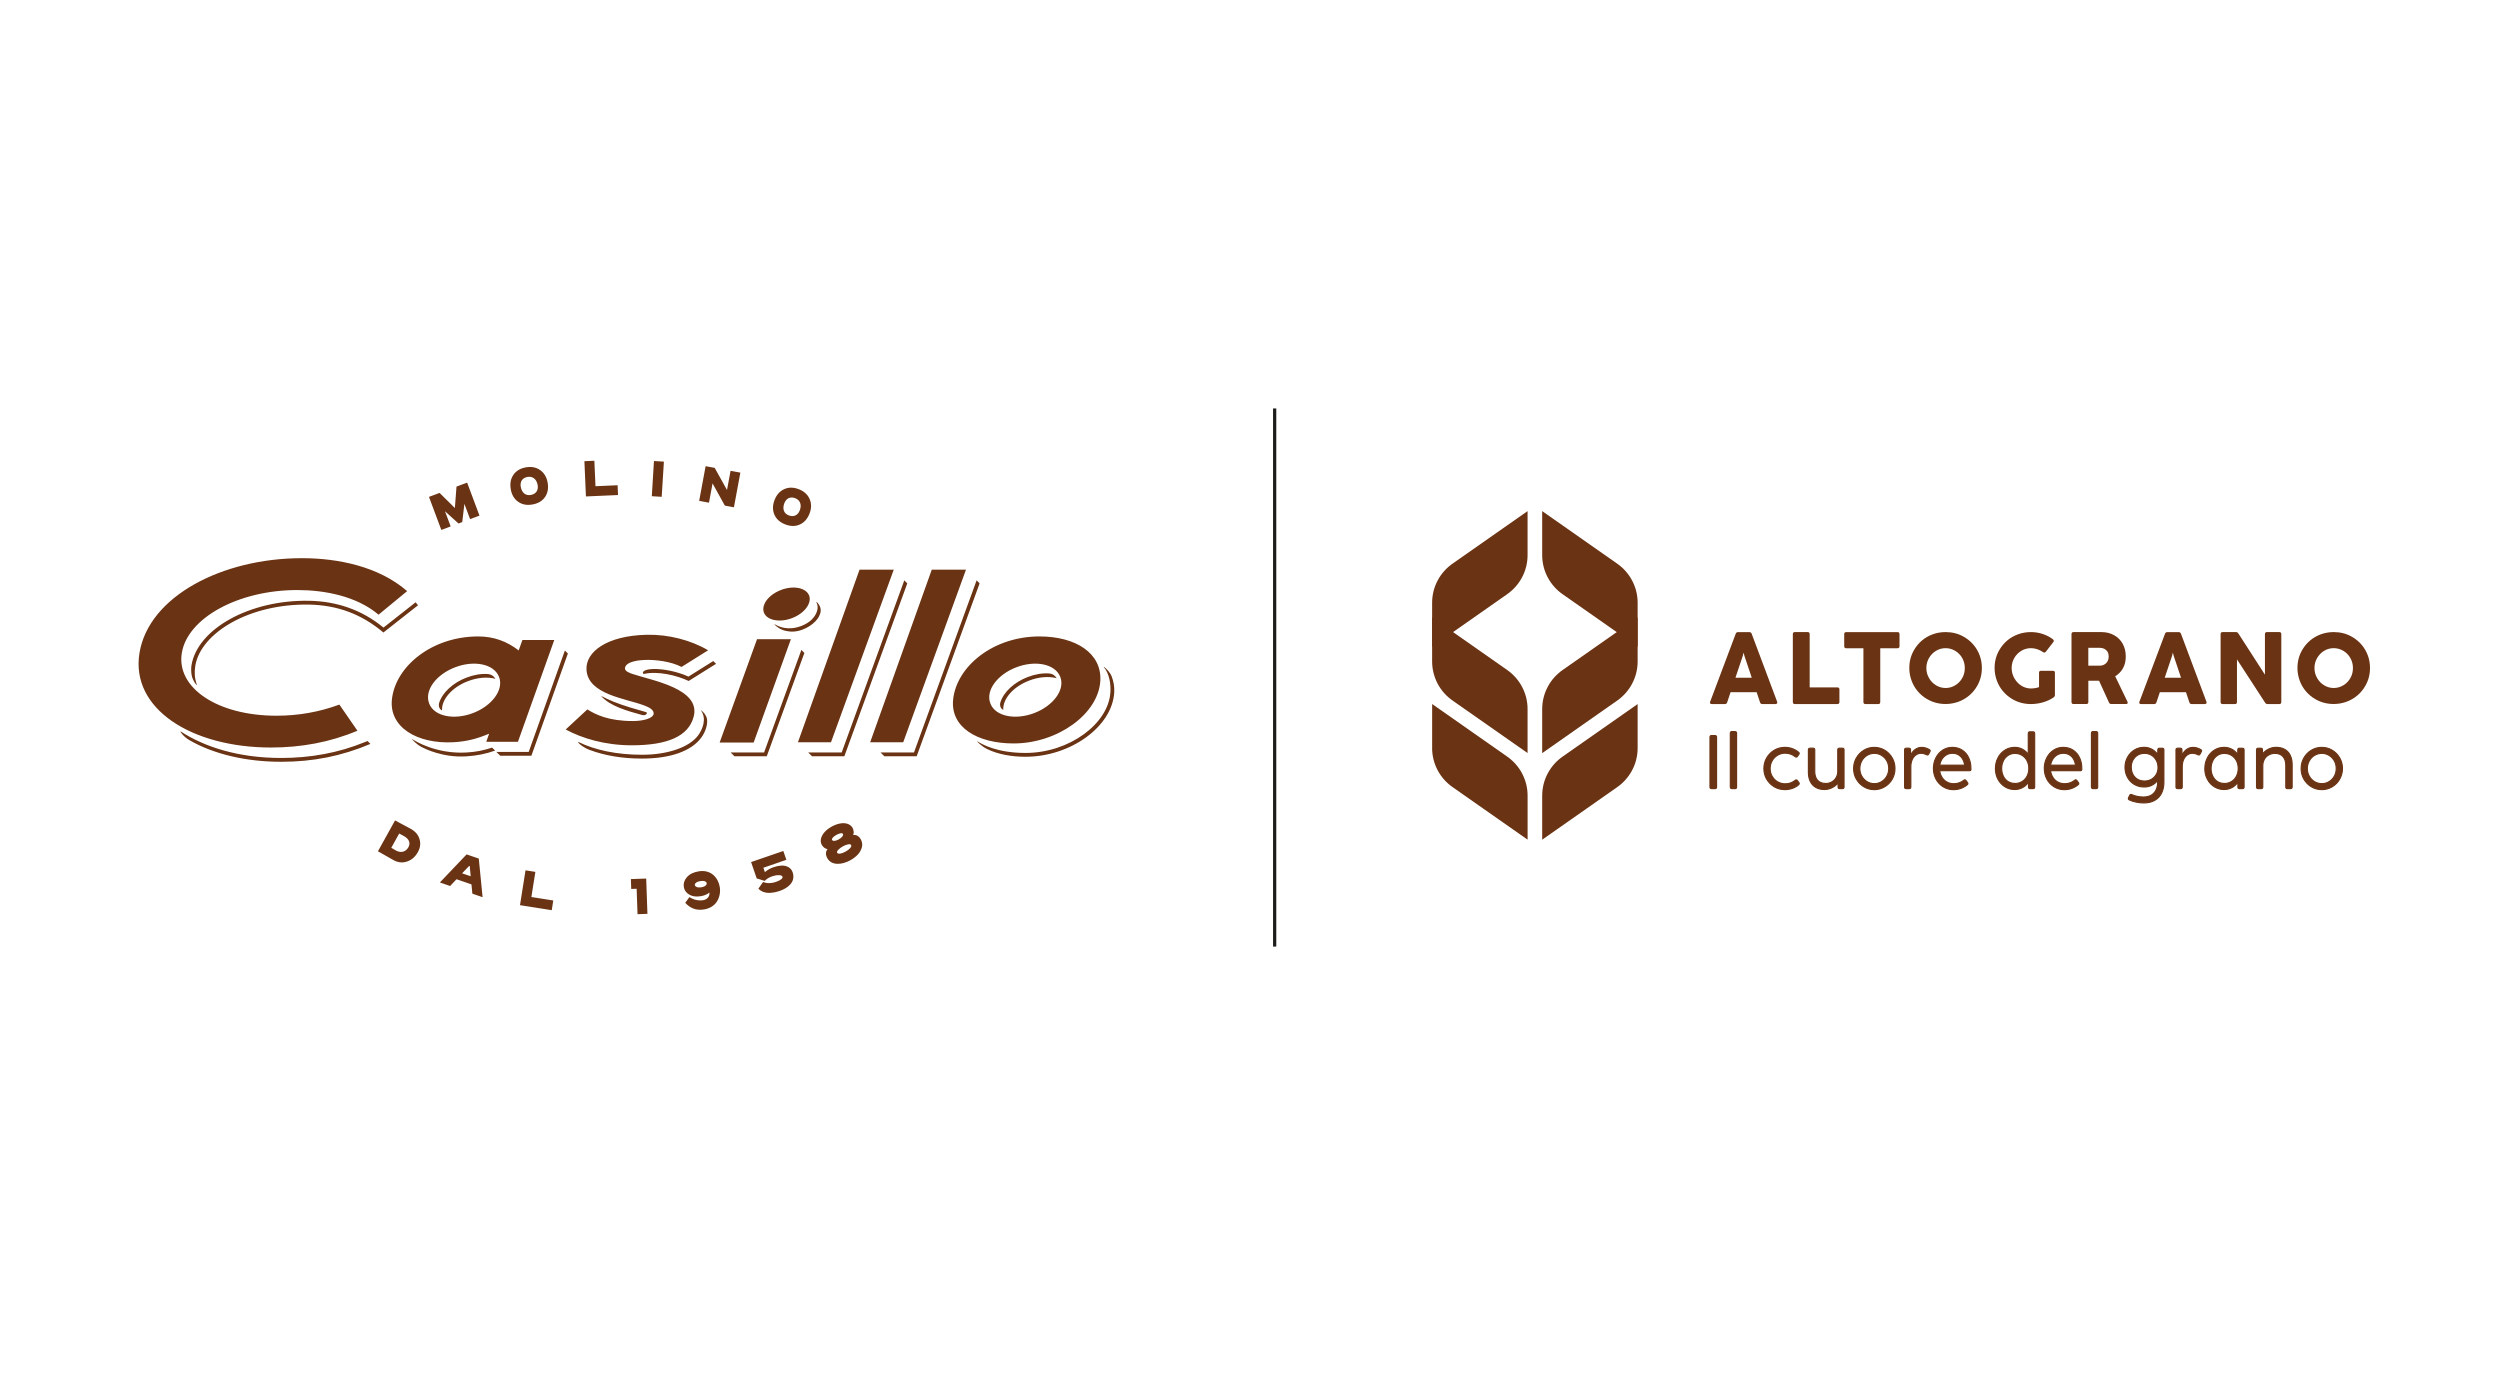 <?xml version="1.0" encoding="UTF-8"?>
<svg id="FRONT_graphics" data-name="FRONT graphics" xmlns="http://www.w3.org/2000/svg" xmlns:xlink="http://www.w3.org/1999/xlink" viewBox="0 0 850.4 467.7">
  <defs>
    <style>
      .cls-1, .cls-2 {
        fill: none;
      }

      .cls-3 {
        clip-path: url(#clippath-1);
      }

      .cls-2 {
        stroke: #1d1d1b;
        stroke-width: 1.1px;
      }

      .cls-4 {
        fill: #6a3313;
      }

      .cls-5 {
        clip-path: url(#clippath);
      }
    </style>
    <clipPath id="clippath">
      <rect class="cls-1" x="43.09" y="137.41" width="346.95" height="192.88"/>
    </clipPath>
    <clipPath id="clippath-1">
      <rect class="cls-1" x="459.88" y="169.13" width="347.43" height="123.29"/>
    </clipPath>
  </defs>
  <rect class="cls-1" width="850.4" height="467.7"/>
  <g>
    <g class="cls-5">
      <path class="cls-4" d="M348.86,256.12c14.83,0,28.27-9.95,28.86-20.72.15-2.76-.34-6.19-2.25-8.49-.12-.14-.05-.18.14-.02.71.59,2.01,1.76,2.58,3.31.59,1.58.94,3.36.83,5.27-.65,11.76-14.97,21.95-30.16,21.95-4.86,0-9.31-.84-12.9-2.53-2.17-1.02-3.49-2.6-3.54-2.65-.04-.04-.04-.14.08-.06,1.48.97,6.58,3.94,16.36,3.94M340.29,238.93c1.1-3.58,4.79-6.93,9.35-8.65,2.4-.92,4.9-1.37,7.23-1.2,1.83.13,2.55,1.61,2.55,1.61-2.62-.68-5.96-.48-9.32.81-5.54,2.1-9.05,6.32-8.82,9.96-.85-.34-1.32-1.43-.99-2.53M143.67,254.25c-2.14-1.08-3.42-2.69-3.47-2.75-.04-.04-.04-.13.08-.06.91.63,8.07,5.07,18.25,4.54,3.27-.17,6.01-.72,8.86-1.68l1.03,1.02c-3.17,1.12-6.19,1.74-9.82,1.96-8,.5-14.13-2.63-14.93-3.04M61.39,248.96c-.06-.1-.02-.21.13-.11,7.88,5.11,19.34,8.98,34.13,8.98,9.81,0,19.35-1.67,28.39-5.37l.98-.39.99.98c-9.93,4.19-19.59,6.08-30.36,6.08-12.1,0-23.05-2.65-31.21-7.35-2.06-1.18-3.05-2.84-3.05-2.84M272.52,212.95c4.34-1.63,5.84-4.79,5.58-6.85-.04-.29-.2-.84-.42-1.3-.06-.13.17.02.17.02,0,0,1.43,1.23,1.32,2.95-.15,2.49-2.75,5.1-6.19,6.4-2.06.78-3.89.83-5.61.45-2.02-.44-3.29-1.53-3.83-2.1-.2-.2-.1-.23.03-.15,1.16.69,4.33,2.32,8.95.58M142.19,205.89l-11.77,9.27c-7.43-6.28-15.65-9.33-25.35-9.5-20.13-.35-36.77,9.54-38.64,20.83-.36,2.17-.22,4.3.49,6.27.09.26,0,.34-.19.11-.69-.86-1.35-2.07-1.53-3.14-.18-1.07-.25-2.32-.06-3.45,2.04-12.31,19.7-22.27,39.95-21.92,9.2.16,17.84,2.93,25.36,9.12l10.93-8.61.81,1.03ZM149.37,239.13c1.1-3.58,4.79-6.93,9.35-8.65,2.41-.92,4.9-1.37,7.23-1.2,1.83.13,2.56,1.61,2.56,1.61-2.62-.68-5.96-.48-9.32.81-5.54,2.1-9.05,6.33-8.82,9.96-.84-.34-1.31-1.43-.99-2.53M274.93,255.95h11.38l21.29-58.53,1.02,1.02-21.41,58.82h-10.98l-1.31-1.3ZM168.87,255.78h10.97l12.31-34.5,1.02,1.02-12.42,34.78h-10.58l-1.31-1.3ZM218.5,243.24c-4.87-1.37-10.95-2.92-14.06-6.53,1.47.74,2.76,1.37,4.31,2,3.57,1.44,7.62,2.55,10.99,3.52.77.22-.02,1.3-1.24,1M243.59,225.8l-9.33,5.84c-4.09-1.92-10.53-3.48-15.29-2.38-.63-.3-.48-1.58,3.18-1.69,3.37-.11,8.28.86,12.04,2.58l8.44-5.29.95.95ZM299.53,255.95h11.37l21.3-58.53,1.02,1.02-21.41,58.82h-10.98l-1.31-1.3ZM248.54,255.95h11.37l12.69-34.87,1.02,1.02-12.8,35.16h-10.98l-1.31-1.3ZM196.8,252.41c5.51,2.7,12.9,4.33,21.62,4.33s16-2.56,18.96-6.46c1.61-2.12,3.06-5.69,1.13-8.53-.1-.15-.06-.19.13-.03.63.52,1.6,1.54,1.84,2.8.31,1.66-.38,4.33-1.99,6.47-3.31,4.43-10.3,7.05-20.07,7.05-6.91,0-12.68-1.04-17.72-2.89-2.1-.77-3.67-2.02-3.98-2.56-.11-.18-.09-.27.09-.18M163.1,175.4l-4.2-11.23-3.62,1.35-.55,7.29-5.2-5.14-3.61,1.35,4.2,11.24,3.18-1.19-1.94-5.17,4.6,4.17,1.28-.48.73-6.19,1.94,5.19,3.18-1.19ZM182.88,164.94c.34,1.82-.55,3.1-2.3,3.43-1.76.32-3.06-.73-3.43-2.71-.34-1.82.53-3.1,2.25-3.42,1.77-.33,3.11.72,3.48,2.71M173.75,166.5c.34,1.86,1.19,3.28,2.56,4.22,1.36.94,2.98,1.23,4.88.87,1.9-.35,3.31-1.2,4.23-2.56.93-1.37,1.21-3.03.85-4.96-.35-1.85-1.21-3.25-2.57-4.19-1.36-.94-3-1.25-4.9-.89-1.88.35-3.28,1.21-4.2,2.58-.92,1.37-1.2,3.01-.84,4.94M202.56,165.38l-.38-8.65-3.39.15.52,11.99,10.92-.48-.15-3.33-7.53.33ZM225.84,157.03l-3.39-.21-.73,11.97,3.36.21.75-11.97ZM248.51,160.15l-1.21,6.53-4.19-7.53-3.09-.57-2.19,11.79,3.34.62,1.21-6.56,4.18,7.56,3.09.57,2.19-11.79-3.33-.62ZM272.06,173.57c-.65,1.74-2.07,2.38-3.74,1.75-1.68-.63-2.24-2.2-1.54-4.09.65-1.74,2.05-2.39,3.7-1.77,1.69.63,2.29,2.22,1.59,4.11M263.43,170.2c-.66,1.77-.66,3.43.02,4.94.68,1.51,1.92,2.58,3.73,3.27,1.81.68,3.45.67,4.94-.02,1.51-.69,2.61-1.98,3.29-3.81.66-1.77.64-3.41-.05-4.92-.69-1.51-1.93-2.61-3.74-3.29-1.8-.67-3.44-.65-4.93.05-1.49.69-2.58,1.96-3.27,3.79M135.78,283.53l1.61.86c1.77.98,2.33,2.38,1.55,3.79-.88,1.59-2.54,2.09-4.29,1.12l-1.55-.92,2.68-4.83ZM134.38,279.08l-5.82,10.49,5.19,2.95c1.57.9,3.15,1.07,4.7.54,1.57-.52,2.8-1.6,3.7-3.22.82-1.48,1-2.97.54-4.44-.45-1.49-1.46-2.65-3.03-3.5l-5.29-2.83ZM159.79,294.62l.32,3.45-2.92-1,2.39-2.51.21.07ZM164.16,305.18l-1.3-13.13-4.14-1.42-9.09,9.55,3.48,1.2,2.18-2.3,5.08,1.75.31,3.16,3.48,1.2ZM180.75,305.14l1.36-8.56-3.35-.53-1.88,11.85,10.8,1.71.52-3.3-7.45-1.18ZM219.81,298.85l-5.21.18.12,3.35,1.84-.06.3,8.65,3.37-.12-.42-12ZM257.98,302.3c.95.97,2.23,1.44,3.58,1.43,1.37-.03,2.49-.27,3.71-.69,2.76-.95,5.49-3.04,4.34-6.37-.54-1.57-2.1-2.29-3.76-2.24-.83.04-1.7.21-2.61.52-1.25.42-2.25,1-3.05,1.72l-.52-1.5,7.82-2.69-1.04-3.01-10.96,3.77,1.92,5.59c.47.1,1.03.27,1.67.49l1.05.33c.61-.67,1.46-1.19,2.57-1.57.82-.28,1.58-.41,2.26-.38.69,0,1.09.2,1.21.53.17.48-.49,1.16-2.14,1.73-1.82.63-3.28.53-4.48.07l-1.58,2.26ZM289.51,287.46c.16.29.04.64-.34,1.06-.39.42-.89.81-1.54,1.16-.64.36-1.24.58-1.79.68-.55.09-.91,0-1.06-.28-.15-.27-.03-.6.37-1.01.4-.43.91-.82,1.56-1.17.63-.35,1.23-.58,1.77-.69.53-.11.9-.02,1.04.25M286.72,283.66c.29.52-.39,1.31-1.4,1.87-.99.55-2,.7-2.29.18-.24-.44.49-1.17,1.5-1.73.99-.55,1.95-.75,2.2-.31M281.38,291.87c1.49,2.68,5.03,2.33,7.89.74,1.97-1.09,3.44-2.57,3.91-4.41.23-.93.11-1.81-.36-2.66-.63-1.13-1.51-1.64-2.66-1.52.21-.34.29-.76.21-1.21-.06-.48-.17-.87-.34-1.17-.79-1.43-2.55-1.88-4.39-1.5-.9.19-1.83.54-2.72,1.03-1.79.99-3.18,2.36-3.62,3.98-.23.81-.13,1.58.26,2.29.17.3.43.6.8.91.37.29.76.45,1.16.45-.72.91-.75,1.93-.13,3.06M238.57,301.83c-1.26.2-2.12-.19-2.21-.77-.09-.57.6-1.16,1.97-1.37,1.2-.19,1.97.17,2.06.74.08.57-.59,1.21-1.81,1.4M237.72,296.39c-1.82.29-3.18.96-4.07,2-.88,1.03-1.23,2.13-1.05,3.31.17,1.09.77,1.94,1.8,2.58,1.03.64,2.36.83,3.97.57,1.18-.19,2.16-.6,2.95-1.25.12,1.33-.7,2.45-2.39,2.65-2.05.24-3.79-.64-4.42-1.09l-1.42,1.94c1.57,1.68,3.48,2.72,6.38,2.26,2.05-.32,3.66-1.42,4.48-2.84.85-1.43,1.15-3.11.89-4.77-.26-1.62-1.03-3.08-2.2-4.12-1.18-1.05-2.94-1.56-4.92-1.25M259.86,208.39c-.97-2.5,1.39-6.03,5.82-7.71,4.43-1.69,8.57-.63,9.55,1.88.97,2.49-1.41,6.03-5.82,7.7-4.42,1.68-8.58.64-9.55-1.87M292.38,193.78h11.64l-21.35,58.7h-11.24l20.95-58.7ZM257.51,217.43h11.52l-12.67,35.15h-11.57l12.72-35.15ZM138.49,201.08l-9.72,8.01c-7.46-6.32-18.39-8.38-27.63-8.38-20.19,0-37.33,9.57-39.29,21.37-1.96,11.81,12,21.38,32.19,21.38,7.32,0,14.53-1.23,21.4-3.79l6.14,8.89c-9.35,3.95-19.23,5.72-29.38,5.72-27.09,0-47.89-13.23-44.75-32.21,3.19-19.25,28.17-32.2,55.26-32.2,12.33,0,26.17,2.85,35.78,11.2M192.44,248.13l7.35-6.81c2.71,1.66,7.01,3.95,15.49,3.95,3.65,0,6.77-.95,7.04-2.36.31-1.59-2.07-2.51-3.16-2.93-6.26-2.41-19.21-3.69-19.66-12.19-.32-6.08,6.96-11.6,20.64-11.87,7.18-.14,14.8,1.78,20.73,5.28l-9.03,5.66c-3.77-1.94-9.12-2.51-12.52-2.38-1.67.07-6.36.43-6.73,2.72-.19,1.21,1.91,1.82,2.69,2.09,6.46,2.19,23.16,4.95,20.69,14.46-1.75,6.72-8.9,9.77-21.12,9.77-8.98,0-16.9-2.36-22.41-5.38M133.32,237.83c1.25-11.19,13.6-21.34,29.36-21.34,5.19,0,9.68,1.62,13.76,4.76l1.26-3.55h10.84l-12.36,34.63h-10.77l.97-2.75c-4.13,1.72-7.66,2.66-12.16,2.9-12.32.65-21.97-5.12-20.9-14.65M145.97,239.29c1.73,4.47,8.55,5.7,14.92,3.27,6.36-2.41,10.59-7.87,8.86-12.31-1.73-4.46-8.52-5.72-14.9-3.28-6.4,2.41-10.59,7.86-8.87,12.31M316.95,193.78h11.64l-21.35,58.7h-11.24l20.95-58.7ZM324.23,237.83c1.25-11.19,13.6-21.34,29.36-21.34,12.32,0,21.21,5.67,20.7,15.06-.62,11.26-14.5,21.34-29.51,21.34-12.35,0-21.61-5.52-20.55-15.06M336.88,239.29c1.72,4.47,8.55,5.7,14.92,3.27,6.36-2.41,10.59-7.87,8.86-12.31-1.73-4.46-8.52-5.72-14.91-3.28-6.39,2.41-10.59,7.86-8.87,12.31"/>
    </g>
    <g class="cls-3">
      <path class="cls-4" d="M789.79,266.57c.87,0,1.69-.23,2.45-.68.76-.46,1.36-1.08,1.8-1.86.44-.79.66-1.66.66-2.61s-.22-1.82-.66-2.62c-.44-.79-1.04-1.41-1.8-1.86-.75-.45-1.57-.68-2.45-.68s-1.7.23-2.47.68c-.76.46-1.36,1.09-1.8,1.89-.44.79-.65,1.65-.65,2.59s.22,1.83.67,2.61c.44.79,1.03,1.41,1.79,1.86s1.58.68,2.47.68M789.76,268.6c-1.28,0-2.45-.32-3.52-.96-1.08-.64-1.93-1.51-2.56-2.61-.63-1.1-.94-2.29-.94-3.6s.32-2.52.95-3.64c.63-1.1,1.48-1.97,2.56-2.61,1.08-.64,2.26-.96,3.53-.96s2.45.32,3.53.96c1.08.65,1.93,1.53,2.56,2.63.63,1.1.94,2.3.94,3.61s-.32,2.51-.95,3.61c-.64,1.11-1.5,1.97-2.58,2.61-1.08.63-2.25.95-3.52.95"/>
      <path class="cls-4" d="M787.22,266.06c.78.47,1.64.71,2.57.71v-.39c-.86,0-1.64-.22-2.37-.65l-.2.33ZM785.36,264.12c.45.82,1.07,1.46,1.85,1.93l.2-.33c-.72-.44-1.3-1.03-1.72-1.79l-.34.19ZM784.67,261.42c0,.99.23,1.89.69,2.7l.33-.19c-.43-.75-.64-1.58-.64-2.51h-.39ZM785.35,258.73c-.45.82-.68,1.72-.68,2.69h.39c0-.91.21-1.74.63-2.5l-.34-.19ZM787.22,256.77c-.79.48-1.41,1.13-1.87,1.96l.34.19c.42-.77,1-1.37,1.73-1.82l-.2-.33ZM789.79,256.07c-.92,0-1.77.24-2.57.71l.2.33c.73-.44,1.52-.65,2.37-.65v-.39ZM792.34,256.77c-.78-.47-1.64-.71-2.55-.71v.39c.85,0,1.63.22,2.35.65l.2-.33ZM794.21,258.71c-.46-.82-1.08-1.46-1.87-1.93l-.2.33c.73.43,1.3,1.03,1.73,1.79l.34-.19ZM794.89,261.42c0-.98-.23-1.89-.68-2.71l-.34.19c.42.77.63,1.61.63,2.53h.39ZM794.21,264.12c.45-.82.68-1.72.68-2.7h-.39c0,.92-.21,1.76-.63,2.51l.34.19ZM792.34,266.06c.79-.48,1.41-1.13,1.87-1.93l-.34-.19c-.42.75-1,1.35-1.73,1.79l.2.33ZM789.79,266.77c.91,0,1.76-.24,2.55-.71l-.2-.33c-.73.44-1.52.65-2.35.65v.39ZM793.18,267.49c-1.05.62-2.19.92-3.42.92v.39c1.3,0,2.51-.33,3.62-.98l-.2-.33ZM795.69,264.95c-.62,1.08-1.46,1.92-2.51,2.54l.2.33c1.11-.65,1.99-1.54,2.65-2.68l-.33-.19ZM796.62,261.44c0,1.28-.31,2.45-.93,3.51l.33.19c.65-1.13.98-2.36.98-3.71h-.39ZM795.71,257.92c.61,1.07.91,2.24.91,3.51h.39c0-1.34-.32-2.58-.96-3.7l-.33.19ZM793.22,255.36c1.05.63,1.88,1.49,2.49,2.56l.34-.19c-.64-1.13-1.52-2.03-2.63-2.7l-.2.33ZM789.79,254.42c1.24,0,2.38.31,3.43.94l.2-.33c-1.11-.66-2.32-.99-3.63-.99v.39ZM786.35,255.36c1.05-.63,2.19-.94,3.43-.94v-.39c-1.31,0-2.52.33-3.63.99l.2.33ZM783.86,257.9c.62-1.08,1.45-1.92,2.49-2.54l-.2-.33c-1.1.65-1.98,1.55-2.62,2.68l.33.19ZM782.94,261.44c0-1.28.31-2.46.93-3.54l-.34-.19c-.65,1.14-.97,2.39-.97,3.73h.38ZM783.85,264.94c-.61-1.07-.91-2.23-.91-3.5h-.38c0,1.33.32,2.57.96,3.69l.33-.19ZM786.34,267.47c-1.05-.62-1.88-1.47-2.49-2.54l-.33.19c.64,1.12,1.52,2.02,2.62,2.68l.2-.33ZM789.76,268.41c-1.24,0-2.38-.31-3.42-.94l-.2.33c1.1.66,2.31.99,3.62.99v-.39ZM785.53,264.03l.17-.1h0s-.17.1-.17.1ZM785.52,258.83l.17.09-.17-.09ZM787.32,256.94l-.1-.17h0s.1.17.1.17ZM794.04,258.8l.17-.09h0s-.17.09-.17.09ZM794.04,264.03l.17.09h0l-.17-.09ZM792.24,265.89l.1.17h0l-.1-.17ZM795.86,265.04l.17.1-.17-.1ZM795.87,257.83l-.17.1h0s.17-.1.17-.1ZM793.32,255.19l.1-.17h0s-.1.17-.1.17ZM786.25,255.19l.1.17-.1-.17ZM783.7,257.8l-.17-.1h0l.17.1ZM783.68,265.03l.17-.1-.17.1ZM786.24,267.64l.1-.17-.1.17Z"/>
      <path class="cls-4" d="M774.25,254.22c1.12,0,2.09.23,2.92.69.82.46,1.45,1.14,1.88,2.02.44.88.65,1.93.65,3.13v7.68c0,.34-.17.51-.51.51h-1.13c-.34,0-.51-.17-.51-.51v-7.36c0-1.31-.33-2.32-.98-3.05-.64-.72-1.56-1.08-2.75-1.08-.74,0-1.43.18-2.07.54-.63.36-1.13.86-1.5,1.5-.36.64-.54,1.35-.54,2.13v7.31c0,.34-.17.51-.51.51h-1.09c-.34,0-.51-.17-.51-.51v-12.72c0-.34.17-.51.51-.51h.99c.34,0,.51.17.51.51v1.49c.5-.68,1.16-1.24,2-1.66.84-.43,1.72-.64,2.65-.64"/>
      <path class="cls-4" d="M771.69,255.03c.81-.41,1.66-.62,2.56-.62v-.39c-.95,0-1.87.22-2.73.66l.17.34ZM769.76,256.63c.48-.66,1.12-1.19,1.93-1.6l-.17-.34c-.86.43-1.56,1-2.07,1.71l.31.23ZM769.41,256.52h.39v-1.49h-.39v1.49ZM769.08,254.71c.14,0,.21.04.25.07.04.04.07.11.07.25h.38c0-.2-.05-.39-.18-.52-.13-.14-.32-.19-.52-.19v.39ZM768.1,254.71h.99v-.39h-.99v.39ZM767.78,255.03c0-.14.04-.21.07-.25.04-.04.11-.07.25-.07v-.39c-.2,0-.39.05-.52.19-.13.13-.18.32-.18.52h.38ZM767.78,255.03h-.39v12.72h.39v-12.72ZM768.1,268.06c-.14,0-.21-.04-.25-.07-.04-.04-.07-.11-.07-.25h-.38c0,.2.05.39.18.52.13.14.32.19.52.19v-.39ZM769.19,268.06h-1.09v.39h1.09v-.39ZM769.51,267.74c0,.14-.04.21-.07.25-.04.04-.11.07-.25.07v.39c.2,0,.39-.05.52-.19.14-.13.19-.32.19-.52h-.39ZM769.51,267.74h.39v-7.31h-.39v7.31ZM770.07,258.21c-.38.67-.56,1.42-.56,2.23h.39c0-.75.17-1.42.51-2.04l-.34-.19ZM771.65,256.63c-.67.38-1.19.9-1.58,1.57l.33.19c.35-.61.83-1.09,1.43-1.43l-.19-.33ZM773.81,256.07c-.78,0-1.5.19-2.16.57l.19.33c.6-.34,1.26-.51,1.97-.51v-.39ZM776.71,257.21c-.69-.77-1.66-1.14-2.89-1.14v.39c1.15,0,2.01.35,2.6,1.01l.29-.26ZM777.73,260.38c0-1.34-.33-2.41-1.03-3.17l-.29.26c.61.67.93,1.63.93,2.91h.39ZM777.73,260.38h-.39v7.36h.39v-7.36ZM778.05,268.06c-.14,0-.21-.04-.25-.07-.04-.04-.07-.11-.07-.25h-.39c0,.2.05.39.19.52.13.14.32.19.52.19v-.39ZM779.18,268.06h-1.13v.39h1.13v-.39ZM779.5,267.74c0,.14-.04.21-.07.25-.04.04-.11.07-.25.07v.39c.2,0,.39-.05.52-.19.13-.13.18-.32.18-.52h-.38ZM779.5,267.74h.39v-7.68h-.39v7.68ZM778.87,257.01c.42.85.64,1.87.64,3.05h.38c0-1.23-.22-2.31-.68-3.22l-.35.17ZM777.07,255.08c.79.44,1.38,1.08,1.8,1.93l.35-.17c-.44-.92-1.1-1.62-1.95-2.1l-.19.34ZM774.25,254.41c1.1,0,2.03.23,2.82.67l.19-.34c-.86-.48-1.86-.72-3.01-.72v.39ZM771.6,254.86l.09.17h0l-.09-.17ZM769.6,256.52h-.19v.6l.35-.48-.16-.11ZM770.24,258.3l-.17-.1h0s.17.1.17.1ZM776.56,257.34l-.14.13h0s.14-.13.14-.13ZM779.04,256.93l-.17.09.17-.09ZM777.16,254.91l-.1.17.1-.17Z"/>
      <path class="cls-4" d="M756.67,266.51c.9,0,1.7-.22,2.4-.67.72-.44,1.28-1.04,1.67-1.81.4-.77.6-1.64.6-2.61s-.2-1.85-.59-2.63c-.4-.79-.96-1.4-1.68-1.84-.71-.45-1.51-.67-2.4-.67s-1.69.22-2.36.67c-.69.44-1.23,1.06-1.62,1.85-.39.78-.58,1.65-.58,2.62s.19,1.84.58,2.61c.38.79.92,1.4,1.62,1.84.69.43,1.48.64,2.36.64M761.21,255.03c0-.34.17-.51.51-.51h1.1c.34,0,.51.17.51.51v12.72c0,.34-.17.51-.51.51h-1.07c-.34,0-.51-.17-.51-.51v-1.68c-.56.8-1.23,1.41-2.03,1.85-.79.44-1.67.65-2.66.65-1.22,0-2.34-.32-3.35-.95-1.01-.64-1.8-1.51-2.36-2.6-.57-1.09-.85-2.29-.85-3.62s.29-2.54.86-3.62c.57-1.11,1.36-1.97,2.36-2.6,1-.63,2.11-.95,3.33-.95.99,0,1.87.21,2.66.64.79.42,1.45,1.02,2,1.8v-1.64Z"/>
      <path class="cls-4" d="M754.21,266.03c.73.45,1.55.67,2.46.67v-.39c-.85,0-1.6-.21-2.26-.61l-.2.33ZM752.52,264.11c.4.82.96,1.46,1.69,1.92l.2-.33c-.66-.42-1.18-1-1.55-1.76l-.35.17ZM751.92,261.42c0,.99.2,1.89.6,2.69l.35-.17c-.37-.74-.56-1.58-.56-2.52h-.39ZM752.52,258.72c-.4.81-.6,1.71-.6,2.71h.39c0-.94.19-1.79.56-2.54l-.35-.17ZM754.2,256.79c-.73.47-1.29,1.11-1.69,1.93l.35.17c.37-.76.89-1.35,1.55-1.77l-.21-.33ZM756.67,256.09c-.93,0-1.76.23-2.47.7l.21.32c.64-.42,1.39-.64,2.26-.64v-.39ZM759.18,256.79c-.74-.46-1.58-.7-2.5-.7v.39c.86,0,1.62.21,2.3.64l.2-.33ZM760.93,258.7c-.42-.82-1-1.46-1.75-1.91l-.2.33c.69.42,1.22,1,1.61,1.76l.34-.18ZM761.54,261.42c0-1-.2-1.91-.61-2.72l-.34.17c.38.75.57,1.6.57,2.55h.39ZM760.92,264.12c.42-.8.63-1.7.63-2.7h-.39c0,.94-.2,1.78-.58,2.52l.34.18ZM759.17,266.01c.75-.46,1.33-1.09,1.74-1.89l-.34-.17c-.38.74-.91,1.32-1.6,1.73l.2.33ZM756.67,266.7c.93,0,1.77-.23,2.51-.7l-.21-.32c-.67.42-1.43.64-2.3.64v.39ZM761.4,255.03h-.39v1.64h.39v-1.64ZM759.11,255.04c.76.4,1.4.98,1.94,1.74l.32-.22c-.56-.8-1.25-1.42-2.07-1.86l-.18.34ZM756.54,254.42c.95,0,1.81.21,2.57.62l.18-.34c-.82-.44-1.74-.67-2.75-.67v.39ZM753.32,255.34c.97-.61,2.04-.92,3.22-.92v-.39c-1.25,0-2.4.33-3.43.98l.21.33ZM751.03,257.86c.56-1.08,1.32-1.91,2.29-2.52l-.2-.33c-1.03.64-1.84,1.54-2.43,2.67l.34.18ZM750.19,261.4c0-1.3.28-2.47.84-3.53l-.34-.18c-.59,1.12-.88,2.36-.88,3.71h.39ZM751.01,264.93c-.55-1.06-.83-2.23-.83-3.53h-.39c0,1.36.29,2.59.87,3.71l.34-.18ZM753.31,267.45c-.98-.62-1.75-1.46-2.3-2.52l-.34.18c.58,1.12,1.39,2.01,2.43,2.67l.21-.33ZM756.56,268.37c-1.19,0-2.27-.31-3.25-.92l-.2.33c1.04.65,2.2.98,3.46.98v-.38ZM759.12,267.74c-.76.42-1.61.63-2.57.63v.38c1.01,0,1.93-.23,2.75-.68l-.19-.34ZM761.09,265.95c-.54.77-1.2,1.37-1.96,1.79l.19.34c.82-.45,1.52-1.09,2.09-1.91l-.32-.22ZM761.44,266.06h-.39v1.68h.39v-1.68ZM761.76,268.06c-.14,0-.21-.04-.25-.07-.04-.04-.07-.11-.07-.25h-.39c0,.2.05.39.19.52.13.14.32.19.52.19v-.39ZM762.82,268.06h-1.07v.39h1.07v-.39ZM763.15,267.74c0,.14-.04.21-.07.25-.04.04-.11.07-.25.07v.39c.2,0,.39-.05.52-.19.13-.13.19-.32.19-.52h-.39ZM763.15,267.74h.39v-12.72h-.39v12.72ZM762.82,254.71c.14,0,.21.04.25.07.04.04.07.11.07.25h.39c0-.2-.05-.39-.19-.52-.13-.13-.32-.18-.52-.18v.39ZM761.72,254.71h1.11v-.39h-1.11v.39ZM761.4,255.03c0-.14.04-.21.07-.25.04-.04.11-.07.25-.07v-.39c-.2,0-.39.05-.52.18-.13.14-.19.32-.19.52h.39ZM754.31,265.87l-.1.16h0s.1-.16.1-.16ZM752.69,264.03l.17-.09h0s-.17.09-.17.09ZM752.69,258.8l.17.09-.17-.09ZM754.31,256.95l.1.16h0l-.11-.16ZM759.07,256.95l-.1.16h0s.1-.16.1-.16ZM760.76,258.79l.17-.09h0s-.17.09-.17.09ZM760.74,264.03l-.17-.09h0s.17.09.17.09ZM759.07,265.84l-.1-.17h0s.1.17.1.17ZM761.21,256.67l-.16.11.35.5v-.61h-.19ZM759.2,254.87l-.09.17h0s.09-.17.09-.17ZM753.22,255.18l.1.16h0l-.1-.16ZM750.85,257.77l.17.09h0l-.17-.09ZM750.84,265.02l.17-.09-.17.09ZM753.2,267.61l-.1.16h0l.1-.16ZM759.22,267.91l-.09-.17h0s.09.17.09.17ZM761.24,266.06h.19v-.61l-.35.5.16.11Z"/>
      <path class="cls-4" d="M746,254.23c.86,0,1.73.25,2.62.76.18.1.27.23.27.4,0,.09-.03.19-.08.29l-.46.85c-.1.19-.24.28-.4.28-.11,0-.21-.03-.3-.09-.67-.33-1.3-.49-1.89-.49-.62,0-1.2.18-1.72.55-.54.38-.97.92-1.28,1.62-.31.7-.46,1.5-.46,2.39v6.95c0,.34-.17.51-.51.51h-1.09c-.34,0-.51-.17-.51-.51v-12.72c0-.34.17-.51.51-.51h.99c.34,0,.51.17.51.51v1.99c.36-.86.87-1.53,1.53-2.03.67-.51,1.42-.76,2.27-.76"/>
      <path class="cls-4" d="M743.84,255.14c.63-.48,1.35-.72,2.16-.72v-.38c-.89,0-1.69.27-2.39.8l.23.31ZM742.38,257.09c.35-.83.84-1.48,1.47-1.95l-.23-.31c-.69.52-1.22,1.23-1.59,2.11l.36.15ZM742.01,257.02h.39v-1.99h-.39v1.99ZM741.68,254.7c.14,0,.21.04.25.07.04.04.07.11.07.25h.39c0-.2-.05-.39-.18-.52-.14-.13-.32-.18-.52-.18v.38ZM740.7,254.7h.99v-.39h-.99v.39ZM740.38,255.03c0-.14.04-.21.07-.25.04-.04.11-.07.25-.07v-.38c-.2,0-.39.05-.52.18-.14.14-.19.32-.19.52h.39ZM740.38,255.03h-.39v12.72h.39v-12.72ZM740.7,268.06c-.14,0-.21-.04-.25-.07-.04-.04-.07-.11-.07-.25h-.39c0,.2.05.39.19.52.13.13.32.18.52.18v-.38ZM741.79,268.06h-1.09v.39h1.09v-.39ZM742.11,267.74c0,.14-.04.21-.07.25-.04.04-.11.07-.25.07v.38c.2,0,.39-.05.52-.18.13-.14.18-.32.18-.52h-.39ZM742.11,267.74h.39v-6.95h-.39v6.95ZM742.59,258.33c-.32.73-.48,1.55-.48,2.47h.39c0-.87.15-1.64.45-2.31l-.35-.16ZM743.94,256.63c-.57.4-1.02.97-1.35,1.7l.35.16c.31-.68.71-1.19,1.22-1.54l-.22-.32ZM745.77,256.04c-.67,0-1.28.2-1.83.59l.22.32c.49-.35,1.03-.52,1.61-.52v-.39ZM747.74,256.55c-.69-.33-1.35-.51-1.97-.51v.39c.55,0,1.16.15,1.8.47l.17-.35ZM747.95,256.62c-.07,0-.13-.02-.18-.06l-.22.32c.12.09.26.12.41.12v-.39ZM748.18,256.44c-.08.15-.16.18-.23.18v.39c.26,0,.44-.15.57-.38l-.34-.18ZM748.64,255.59l-.46.85.34.18.46-.85-.34-.19ZM748.7,255.38c0,.06-.01.13-.06.21l.35.17c.06-.12.1-.25.1-.38h-.39ZM748.53,255.15c.14.08.17.16.17.23h.39c0-.25-.15-.44-.37-.56l-.19.33ZM746,254.42c.82,0,1.66.24,2.53.73l.19-.33c-.91-.52-1.82-.78-2.72-.78v.38ZM743.73,254.99l.12.15-.12-.15ZM742.2,257.02h-.19l.37.07-.18-.07ZM742.76,258.4l-.18-.08h0s.18.08.18.08ZM744.05,256.79l.11.16h0l-.11-.16ZM747.66,256.72l.11-.16h-.01s-.01-.02-.01-.02l-.09.17ZM748.35,256.53l-.17-.09.17.09ZM748.81,255.68l.17.09h0s-.17-.09-.17-.09ZM748.62,254.99l.1-.17-.1.17Z"/>
      <path class="cls-4" d="M729.46,265.68c.89,0,1.69-.2,2.4-.6.69-.4,1.23-.95,1.62-1.64.39-.7.59-1.49.59-2.36s-.2-1.7-.59-2.43c-.39-.74-.94-1.33-1.64-1.75-.7-.42-1.49-.63-2.38-.63s-1.66.21-2.34.63c-.68.42-1.21.99-1.59,1.71-.38.72-.56,1.51-.56,2.36,0,.91.19,1.72.56,2.43.39.73.92,1.29,1.59,1.7.68.39,1.46.59,2.34.59M734.01,255.03c0-.16.05-.29.14-.37.1-.1.22-.14.39-.14h1.02c.34,0,.51.17.51.51v11.21c0,1.22-.24,2.36-.72,3.41-.5,1.08-1.27,1.93-2.31,2.54-1.05.62-2.32.92-3.82.92-.86,0-1.72-.09-2.61-.28-.87-.18-1.65-.43-2.32-.75-.21-.1-.31-.24-.31-.42,0-.07.02-.16.06-.27l.4-.86c.1-.21.24-.31.41-.31.07,0,.16.02.27.07.59.26,1.23.47,1.9.6.69.15,1.37.22,2.04.22,1.18,0,2.14-.25,2.86-.73.69-.46,1.2-1.06,1.53-1.8.33-.74.5-1.55.5-2.43v-.73c-.53.73-1.19,1.29-1.98,1.68-.79.39-1.67.59-2.66.59-1.22,0-2.32-.3-3.31-.89-.99-.59-1.76-1.39-2.33-2.41-.56-1.03-.84-2.17-.84-3.42s.28-2.33.85-3.37c.57-1.05,1.35-1.88,2.34-2.49.99-.61,2.09-.91,3.3-.91.98,0,1.86.21,2.65.64.79.43,1.45,1.03,2,1.8l.03-1.63Z"/>
      <path class="cls-4" d="M727.03,265.25c.72.41,1.53.62,2.43.62v-.39c-.84,0-1.59-.19-2.24-.56l-.19.33ZM725.36,263.48c.4.76.96,1.35,1.66,1.77l.2-.33c-.65-.38-1.15-.92-1.52-1.62l-.34.18ZM724.77,260.96c0,.94.19,1.78.59,2.52l.34-.18c-.36-.68-.54-1.46-.54-2.34h-.38ZM725.36,258.51c-.39.75-.59,1.57-.59,2.45h.38c0-.83.18-1.58.54-2.27l-.34-.18ZM727.02,256.72c-.71.44-1.26,1.03-1.66,1.78l.34.18c.37-.69.88-1.24,1.52-1.64l-.2-.33ZM729.46,256.07c-.91,0-1.73.22-2.44.66l.2.33c.64-.4,1.39-.6,2.24-.6v-.39ZM731.93,256.72c-.74-.44-1.56-.66-2.48-.66v.39c.85,0,1.61.2,2.28.6l.2-.33ZM733.65,258.55c-.41-.78-.98-1.38-1.72-1.82l-.2.33c.67.4,1.19.96,1.57,1.67l.34-.18ZM734.26,261.06c0-.92-.2-1.76-.61-2.52l-.34.18c.38.7.57,1.48.57,2.34h.38ZM733.65,263.52c.41-.73.62-1.56.62-2.46h-.38c0,.84-.19,1.6-.57,2.27l.34.19ZM731.96,265.24c.72-.42,1.29-.99,1.69-1.72l-.34-.19c-.37.66-.88,1.18-1.55,1.57l.19.33ZM729.46,265.87c.92,0,1.76-.21,2.5-.63l-.19-.33c-.68.38-1.45.58-2.31.58v.39ZM734.17,256.66l.03-1.63h-.39s-.03,1.62-.03,1.62h.39ZM731.88,255.03c.76.42,1.41.99,1.94,1.74l.31-.22c-.56-.79-1.25-1.41-2.07-1.86l-.18.34ZM729.33,254.41c.95,0,1.8.21,2.55.62l.18-.34c-.82-.44-1.73-.67-2.74-.67v.39ZM726.13,255.29c.96-.59,2.03-.88,3.2-.88v-.39c-1.24,0-2.38.31-3.4.94l.2.33ZM723.86,257.71c.55-1.02,1.31-1.83,2.27-2.42l-.2-.33c-1.02.62-1.82,1.48-2.41,2.57l.34.18ZM723.04,260.99c0-1.18.28-2.27.82-3.27l-.34-.19c-.58,1.07-.87,2.22-.87,3.46h.39ZM723.85,264.31c-.54-1-.81-2.11-.81-3.33h-.39c0,1.28.29,2.45.86,3.51l.34-.18ZM726.1,266.65c-.95-.57-1.71-1.35-2.25-2.34l-.34.19c.58,1.05,1.38,1.88,2.39,2.49l.2-.33ZM729.32,267.51c-1.18,0-2.25-.29-3.22-.86l-.2.33c1.02.61,2.16.91,3.41.91v-.39ZM731.89,266.94c-.76.38-1.61.57-2.57.57v.39c1.01,0,1.93-.2,2.74-.61l-.17-.35ZM733.8,265.32c-.51.7-1.15,1.24-1.91,1.62l.17.35c.82-.41,1.5-.99,2.05-1.74l-.31-.23ZM734.15,265.43h-.39v.73h.39v-.73ZM733.63,268.67c.35-.76.52-1.6.52-2.51h-.39c0,.86-.16,1.64-.48,2.35l.35.16ZM732.03,270.55c.72-.48,1.26-1.11,1.6-1.88l-.35-.16c-.31.7-.79,1.27-1.46,1.72l.21.32ZM729.06,271.31c1.21,0,2.2-.25,2.97-.76l-.22-.32c-.69.46-1.6.7-2.76.7v.39ZM726.98,271.09c.7.15,1.39.22,2.08.22v-.39c-.66,0-1.33-.07-2-.21l-.08.38ZM725.04,270.47c.6.27,1.25.48,1.94.62l.08-.38c-.66-.13-1.28-.33-1.86-.59l-.16.35ZM724.85,270.43s.1.01.2.05l.14-.36c-.12-.05-.24-.08-.34-.08v.39ZM724.61,270.63c.08-.17.17-.2.24-.2v-.39c-.27,0-.46.17-.58.41l.35.17ZM724.21,271.48l.4-.86-.35-.16-.4.86.35.16ZM724.17,271.67s.01-.1.05-.2l-.36-.14c-.04.12-.08.24-.08.34h.39ZM724.37,271.92c-.16-.08-.2-.17-.2-.25h-.39c0,.27.16.47.41.59l.17-.34ZM726.65,272.65c-.86-.18-1.62-.42-2.28-.73l-.16.35c.69.32,1.48.58,2.37.76l.08-.38ZM729.21,272.93c-.84,0-1.7-.09-2.57-.28l-.08.38c.89.19,1.78.29,2.65.29v-.39ZM732.93,272.03c-1.01.6-2.24.9-3.72.9v.39c1.53,0,2.83-.31,3.91-.95l-.2-.33ZM735.17,269.58c-.48,1.04-1.22,1.86-2.24,2.46l.2.33c1.08-.64,1.87-1.51,2.39-2.63l-.35-.16ZM735.87,266.24c0,1.2-.23,2.31-.7,3.33l.35.16c.49-1.08.74-2.25.74-3.49h-.39ZM735.87,266.24h.39v-11.21h-.39v11.21ZM735.55,254.71c.14,0,.21.04.25.07.04.04.07.11.07.25h.39c0-.2-.05-.39-.19-.52-.13-.13-.32-.18-.52-.18v.39ZM734.53,254.71h1.02v-.39h-1.02v.39ZM734.28,254.79c.05-.05.13-.08.25-.08v-.39c-.2,0-.38.06-.52.2l.27.27ZM734.2,255.03c0-.12.03-.19.08-.23l-.26-.29c-.15.13-.2.31-.2.52h.39ZM727.12,265.08l-.1.17h0s.1-.17.1-.17ZM725.53,263.39l.17-.09-.17.09ZM725.53,258.6l-.17-.09h0l.17.09ZM727.12,256.89l-.1-.16.1.16ZM731.84,256.89l.1-.17-.1.17ZM733.48,258.63l-.17.09h0s.17-.09.17-.09ZM733.48,263.43l-.17-.1h0s.17.1.17.1ZM731.86,265.07l.1.17h0l-.1-.17ZM733.98,256.66l-.16.11.34.48v-.59s-.18,0-.18,0ZM731.98,254.86l.09-.17-.09.17ZM726.03,255.13l-.1-.16.1.16ZM723.69,257.62l.17.09h0s-.17-.09-.17-.09ZM723.68,264.4l-.17.09h0s.17-.09.17-.09ZM726,266.82l-.1.17h0s.1-.17.1-.17ZM731.98,267.11l.09.17-.09-.17ZM733.95,265.43h.19v-.59l-.35.48.15.11ZM733.45,268.59l-.17-.08h0s.18.08.18.08ZM731.92,270.39l-.11-.16h0l.11.16ZM727.02,270.9l.04-.19h0s-.04.19-.04.19ZM725.12,270.3l.08-.18h0s-.07.18-.07.18ZM724.44,270.54l-.17-.09h0s.17.09.17.09ZM724.04,271.4l-.17-.08h0s.18.08.18.08ZM724.28,272.1l-.09.17h0s.08-.17.08-.17ZM726.61,272.84l.04-.19h0l-.04.19ZM735.34,269.66l.17.08h0s-.18-.08-.18-.08ZM734.15,254.65l.13.14h0s-.14-.14-.14-.14ZM734.01,255.03h.19s0,0,0,0h-.19Z"/>
      <rect class="cls-4" x="711.43" y="248.86" width="2.12" height="19.39" rx=".51" ry=".51"/>
      <path class="cls-4" d="M713.35,267.74h.39v-18.37h-.39v18.37ZM713.03,249.05c.14,0,.21.04.25.07.04.04.07.11.07.25h.39c0-.2-.05-.39-.19-.52-.13-.13-.32-.18-.52-.18v.39ZM711.94,249.05h1.09v-.39h-1.09v.39ZM711.62,249.37c0-.14.04-.21.07-.25.04-.04.11-.07.25-.07v-.39c-.2,0-.39.05-.52.18-.13.14-.18.32-.18.52h.38ZM711.62,249.37h-.39v18.37h.39v-18.37ZM711.94,268.06c-.14,0-.21-.04-.25-.07-.04-.04-.07-.11-.07-.25h-.38c0,.2.05.39.18.52.14.13.32.18.52.18v-.39ZM713.03,268.06h-1.09v.39h1.09v-.39ZM713.35,267.74c0,.14-.04.21-.07.25-.04.04-.11.07-.25.07v.39c.2,0,.39-.05.52-.18.14-.14.19-.32.19-.52h-.39Z"/>
      <path class="cls-4" d="M701.86,256.23c-.73,0-1.39.17-1.99.5-.61.33-1.12.81-1.53,1.42-.4.62-.67,1.32-.8,2.12h8.47c-.12-.83-.36-1.55-.73-2.14-.38-.62-.86-1.09-1.44-1.41-.58-.32-1.24-.49-1.98-.49M708.15,261.77c0,.27-.18.4-.53.4h-10.11c.12.89.4,1.66.84,2.31.44.68,1,1.2,1.68,1.57.68.37,1.43.55,2.25.55,1.31,0,2.47-.4,3.48-1.19.11-.09.22-.14.33-.14.15,0,.28.07.37.22l.53.72c.08.11.13.23.13.35,0,.14-.07.26-.21.37-.66.55-1.39.97-2.18,1.26-.8.28-1.65.42-2.57.42-1.25,0-2.39-.32-3.43-.96-1.04-.64-1.85-1.51-2.45-2.61-.59-1.1-.89-2.3-.89-3.6s.28-2.52.84-3.63c.56-1.11,1.34-1.99,2.31-2.62.97-.63,2.06-.95,3.25-.95,1.28,0,2.41.31,3.36.93.96.62,1.7,1.47,2.21,2.56.52,1.08.78,2.3.78,3.67v.38Z"/>
      <path class="cls-4" d="M703.94,256.55c-.61-.34-1.31-.51-2.07-.51v.39c.71,0,1.33.15,1.88.46l.19-.34ZM705.45,258.03c-.39-.64-.9-1.14-1.51-1.48l-.19.34c.55.31,1.01.75,1.37,1.35l.33-.2ZM706.2,260.25c-.12-.85-.37-1.59-.76-2.22l-.33.2c.35.57.59,1.26.71,2.07l.38-.06ZM697.55,260.47h8.47v-.39h-8.47v.39ZM698.18,258.05c-.42.64-.69,1.37-.83,2.19l.38.06c.12-.77.38-1.45.77-2.04l-.32-.21ZM699.78,256.57c-.64.35-1.17.85-1.6,1.49l.32.21c.39-.59.88-1.05,1.46-1.36l-.19-.34ZM701.86,256.04c-.76,0-1.45.17-2.08.53l.19.34c.57-.32,1.2-.48,1.9-.48v-.39ZM707.95,261.77h.39v-.38h-.39v.38ZM707.19,257.79c.51,1.05.76,2.24.76,3.59h.39c0-1.4-.27-2.65-.8-3.76l-.35.17ZM705.05,255.32c.93.6,1.64,1.42,2.14,2.48l.35-.17c-.53-1.12-1.29-2-2.28-2.64l-.21.33ZM701.79,254.42c1.25,0,2.34.3,3.26.89l.21-.33c-.99-.64-2.15-.95-3.47-.95v.39ZM698.64,255.34c.95-.61,1.99-.92,3.15-.92v-.39c-1.23,0-2.35.33-3.36.98l.21.33ZM696.4,257.89c.55-1.08,1.3-1.93,2.24-2.54l-.21-.33c-1.01.66-1.8,1.56-2.38,2.7l.34.17ZM695.58,261.43c0-1.28.27-2.46.81-3.55l-.35-.17c-.57,1.14-.86,2.38-.86,3.72h.39ZM696.45,264.94c-.57-1.07-.86-2.23-.86-3.51h-.39c0,1.33.3,2.56.91,3.69l.34-.18ZM698.83,267.48c-1.01-.63-1.8-1.47-2.39-2.54l-.34.19c.62,1.13,1.46,2.02,2.52,2.68l.2-.33ZM702.16,268.41c-1.21,0-2.32-.31-3.33-.93l-.2.33c1.07.66,2.25.99,3.53.99v-.39ZM704.66,268c-.77.28-1.61.41-2.5.41v.39c.94,0,1.82-.15,2.63-.44l-.13-.36ZM706.79,266.77c-.64.53-1.35.94-2.13,1.23l.13.36c.82-.3,1.56-.73,2.24-1.29l-.25-.3ZM706.93,266.55c0,.06-.03.14-.13.22l.24.3c.17-.14.28-.31.28-.52h-.38ZM706.84,266.32c.06.08.09.16.09.23h.38c0-.17-.06-.33-.17-.47l-.31.24ZM706.31,265.6l.53.72.31-.23-.53-.72-.31.23ZM706.09,265.46c.08,0,.15.03.21.13l.32-.21c-.12-.19-.31-.31-.54-.31v.39ZM705.88,265.55c.09-.07.16-.1.21-.1v-.39c-.17,0-.32.07-.46.19l.25.3ZM702.28,266.79c1.35,0,2.56-.41,3.6-1.24l-.24-.3c-.97.77-2.09,1.15-3.36,1.15v.39ZM699.94,266.22c.71.38,1.5.57,2.34.57v-.39c-.78,0-1.5-.18-2.16-.53l-.18.34ZM698.18,264.58c.45.7,1.04,1.25,1.75,1.63l.18-.34c-.65-.35-1.19-.85-1.61-1.5l-.32.21ZM697.32,262.19c.12.92.41,1.72.87,2.39l.32-.22c-.42-.62-.69-1.36-.8-2.23l-.38.05ZM707.62,261.97h-10.11v.39h10.11v-.39ZM707.95,261.76c0,.09-.03.13-.06.15-.04.03-.12.06-.27.06v.39c.19,0,.37-.04.5-.14.14-.11.21-.27.22-.45h-.39ZM703.84,256.72l.09-.17-.09.17ZM705.28,258.13l-.17.1h0l.16-.1ZM706.01,260.28v.19h.22l-.03-.22-.19.03ZM697.55,260.28l-.19-.03-.04.22h.23v-.19ZM698.35,258.16l-.16-.11h0s.16.11.16.11ZM699.87,256.73l.09.17-.09-.17ZM707.36,257.71l-.17.08h0s.17-.08.17-.08ZM705.15,255.15l.1-.16-.1.16ZM698.54,255.18l.1.16-.1-.16ZM696.23,257.8l-.17-.09h0s.17.09.17.09ZM696.28,265.03l-.17.09h0s.17-.09.17-.09ZM698.73,267.64l-.1.16.1-.16ZM704.73,268.18l.07.18h0s-.07-.18-.07-.18ZM706.91,266.92l-.12-.15h0l.12.15ZM706.99,266.2l-.16.11h0s.15-.11.15-.11ZM706.46,265.48l-.16.1h0s.15-.1.15-.1ZM705.76,265.4l.12.15h0s-.12-.15-.12-.15ZM700.03,266.05l.09-.17-.09.17ZM698.35,264.48l.16-.1h0s-.16.1-.16.1ZM697.51,262.17v-.19h-.22l.03.22.19-.03ZM708.15,261.77h.19s0,0,0,0h-.19Z"/>
      <path class="cls-4" d="M685.44,266.51c.9,0,1.7-.22,2.4-.67.72-.44,1.28-1.04,1.67-1.81.4-.77.6-1.64.6-2.61s-.2-1.85-.59-2.63c-.4-.79-.96-1.4-1.68-1.84-.71-.45-1.51-.67-2.4-.67s-1.69.22-2.36.67c-.69.44-1.23,1.06-1.62,1.85-.38.78-.58,1.65-.58,2.62s.19,1.84.58,2.61c.39.79.93,1.4,1.62,1.84.69.43,1.48.64,2.36.64M689.94,249.45c0-.34.17-.51.51-.51h1.14c.34,0,.51.17.51.51v18.29c0,.34-.17.52-.51.52h-1.07c-.34,0-.52-.17-.52-.52v-1.68c-.56.8-1.23,1.41-2.03,1.85-.79.44-1.67.65-2.66.65-1.22,0-2.34-.32-3.35-.95-1.01-.64-1.8-1.51-2.36-2.59-.57-1.09-.85-2.3-.85-3.62s.29-2.53.86-3.62c.57-1.1,1.36-1.97,2.36-2.59,1-.63,2.11-.95,3.33-.95.98,0,1.85.2,2.63.62.78.41,1.44,1,1.99,1.76v-7.15Z"/>
      <path class="cls-4" d="M682.98,266.03c.73.45,1.55.67,2.47.67v-.39c-.85,0-1.6-.21-2.26-.61l-.2.33ZM681.29,264.12c.4.82.96,1.46,1.69,1.91l.2-.33c-.66-.42-1.18-1-1.55-1.76l-.35.17ZM680.69,261.42c0,.99.2,1.89.6,2.69l.35-.17c-.37-.74-.56-1.58-.56-2.52h-.39ZM681.29,258.72c-.4.81-.6,1.71-.6,2.71h.39c0-.94.19-1.79.56-2.54l-.35-.17ZM682.97,256.79c-.73.47-1.29,1.11-1.69,1.93l.35.17c.37-.76.89-1.35,1.55-1.77l-.21-.32ZM685.44,256.09c-.93,0-1.76.23-2.47.7l.21.32c.64-.42,1.39-.64,2.26-.64v-.39ZM687.95,256.79c-.74-.46-1.58-.7-2.5-.7v.39c.86,0,1.62.21,2.3.64l.2-.33ZM689.7,258.7c-.42-.82-1-1.46-1.75-1.91l-.2.33c.69.42,1.22,1,1.61,1.76l.34-.18ZM690.31,261.42c0-1-.2-1.91-.61-2.72l-.34.17c.38.75.57,1.6.57,2.55h.39ZM689.69,264.12c.42-.8.63-1.7.63-2.7h-.39c0,.94-.2,1.78-.58,2.52l.34.18ZM687.94,266.01c.75-.46,1.33-1.09,1.74-1.89l-.34-.17c-.38.74-.91,1.32-1.6,1.73l.2.33ZM685.44,266.7c.93,0,1.77-.23,2.51-.7l-.21-.32c-.67.42-1.43.64-2.3.64v.39ZM690.13,249.45h-.39v7.15h.39v-7.15ZM687.86,255.02c.75.4,1.39.96,1.92,1.7l.31-.22c-.56-.79-1.25-1.39-2.06-1.82l-.18.34ZM685.31,254.42c.95,0,1.79.2,2.54.59l.18-.34c-.81-.43-1.72-.64-2.72-.64v.39ZM682.09,255.34c.97-.61,2.04-.92,3.22-.92v-.39c-1.25,0-2.4.33-3.43.98l.21.33ZM679.8,257.86c.56-1.08,1.32-1.91,2.29-2.52l-.2-.33c-1.03.64-1.84,1.54-2.43,2.67l.34.18ZM678.96,261.4c0-1.3.28-2.47.84-3.53l-.34-.18c-.59,1.12-.88,2.36-.88,3.71h.39ZM679.78,264.93c-.55-1.06-.83-2.23-.83-3.53h-.39c0,1.36.29,2.59.87,3.71l.34-.18ZM682.08,267.45c-.98-.62-1.75-1.46-2.3-2.52l-.34.18c.58,1.12,1.39,2.01,2.43,2.67l.21-.33ZM685.33,268.37c-1.19,0-2.27-.31-3.25-.92l-.2.33c1.04.65,2.2.98,3.45.98v-.38ZM687.89,267.74c-.76.42-1.61.63-2.57.63v.38c1.02,0,1.93-.23,2.75-.68l-.19-.34ZM689.86,265.95c-.54.77-1.2,1.37-1.96,1.79l.19.34c.82-.45,1.52-1.09,2.09-1.91l-.32-.22ZM690.21,266.06h-.39v1.68h.39v-1.68ZM690.53,268.06c-.14,0-.21-.04-.25-.07-.04-.04-.07-.11-.07-.25h-.39c0,.2.05.39.19.52.13.14.32.19.52.19v-.39ZM691.59,268.06h-1.07v.39h1.07v-.39ZM691.92,267.74c0,.14-.04.21-.07.25-.04.04-.11.07-.25.07v.39c.2,0,.39-.05.52-.19.13-.13.18-.32.18-.52h-.39ZM691.92,267.74h.39v-18.29h-.39v18.29ZM691.59,249.13c.14,0,.21.04.25.07.04.04.07.11.07.25h.39c0-.2-.05-.39-.18-.52-.13-.14-.32-.19-.52-.19v.39ZM690.45,249.13h1.14v-.39h-1.14v.39ZM690.13,249.45c0-.14.04-.21.07-.25.04-.04.11-.07.25-.07v-.39c-.2,0-.39.05-.52.19-.13.13-.18.32-.18.52h.39ZM683.08,265.87l-.1.16h0s.1-.16.1-.16ZM681.46,264.03l.17-.09h0s-.17.09-.17.09ZM681.46,258.8l.17.09-.17-.09ZM683.08,256.95l.1.16h0l-.11-.16ZM687.84,256.95l-.1.16h0s.1-.16.1-.16ZM689.53,258.79l.17-.09h0s-.17.09-.17.09ZM689.51,264.03l-.17-.09h0s.17.09.17.09ZM687.84,265.84l-.1-.17h0s.1.17.1.17ZM689.94,256.61l-.16.11.35.49v-.6h-.19ZM687.95,254.84l.09-.17-.09.17ZM681.99,255.18l.1.16h0l-.1-.16ZM679.62,257.78l.17.09h0l-.17-.09ZM679.61,265.02l.17-.09-.17.09ZM681.97,267.61l-.1.16h0s.1-.16.1-.16ZM687.99,267.91l-.09-.17h0s.09.17.09.17ZM690.02,266.06h.19v-.61l-.35.5.16.11Z"/>
      <path class="cls-4" d="M664.15,256.23c-.73,0-1.39.17-1.99.5-.61.33-1.12.81-1.53,1.42-.4.62-.67,1.32-.8,2.12h8.47c-.12-.83-.36-1.55-.73-2.14-.38-.62-.86-1.09-1.44-1.41-.58-.32-1.24-.49-1.98-.49M670.43,261.77c0,.27-.18.4-.53.4h-10.11c.12.89.4,1.66.84,2.31.44.68,1,1.2,1.68,1.57.68.37,1.43.55,2.25.55,1.31,0,2.47-.4,3.48-1.19.11-.09.22-.14.33-.14.15,0,.28.07.37.22l.53.72c.09.11.13.23.13.35,0,.14-.07.26-.21.37-.66.55-1.39.97-2.18,1.26-.8.28-1.65.42-2.57.42-1.25,0-2.39-.32-3.43-.96-1.04-.64-1.85-1.51-2.45-2.61-.59-1.1-.89-2.3-.89-3.6s.28-2.52.84-3.63c.56-1.11,1.34-1.99,2.31-2.62.97-.63,2.06-.95,3.25-.95,1.28,0,2.41.31,3.36.93.96.62,1.7,1.47,2.21,2.56.52,1.08.78,2.3.78,3.67v.38Z"/>
      <path class="cls-4" d="M666.22,256.55c-.61-.34-1.31-.51-2.07-.51v.39c.71,0,1.33.15,1.88.46l.19-.34ZM667.73,258.03c-.39-.64-.9-1.14-1.51-1.48l-.19.34c.55.31,1.01.75,1.37,1.35l.33-.2ZM668.49,260.25c-.12-.85-.37-1.59-.76-2.22l-.33.2c.35.57.59,1.26.71,2.07l.38-.06ZM659.84,260.47h8.47v-.39h-8.47v.39ZM660.47,258.05c-.42.64-.69,1.37-.83,2.19l.38.06c.12-.77.38-1.45.77-2.04l-.32-.21ZM662.07,256.57c-.64.35-1.17.85-1.6,1.49l.32.21c.4-.59.88-1.05,1.46-1.36l-.19-.34ZM664.15,256.04c-.76,0-1.45.17-2.08.53l.19.34c.57-.32,1.2-.48,1.9-.48v-.39ZM670.24,261.77h.39v-.38h-.39v.38ZM669.47,257.79c.51,1.05.76,2.24.76,3.59h.39c0-1.4-.27-2.65-.8-3.76l-.35.17ZM667.34,255.32c.93.6,1.64,1.42,2.14,2.48l.35-.17c-.53-1.12-1.29-2-2.28-2.64l-.21.33ZM664.07,254.42c1.25,0,2.34.3,3.26.89l.21-.33c-.99-.64-2.15-.95-3.47-.95v.39ZM660.93,255.34c.95-.61,1.99-.92,3.15-.92v-.39c-1.23,0-2.35.33-3.36.98l.21.33ZM658.68,257.89c.55-1.08,1.3-1.93,2.24-2.54l-.21-.33c-1.01.66-1.8,1.56-2.38,2.7l.34.17ZM657.87,261.43c0-1.28.27-2.46.81-3.55l-.35-.17c-.57,1.14-.86,2.38-.86,3.72h.39ZM658.73,264.94c-.57-1.07-.86-2.23-.86-3.51h-.39c0,1.33.3,2.56.91,3.69l.34-.18ZM661.12,267.48c-1.01-.63-1.8-1.47-2.39-2.54l-.34.19c.62,1.13,1.46,2.02,2.52,2.68l.2-.33ZM664.45,268.41c-1.21,0-2.32-.31-3.33-.93l-.2.33c1.07.66,2.25.99,3.53.99v-.39ZM666.95,268c-.77.28-1.61.41-2.5.41v.39c.94,0,1.82-.15,2.63-.44l-.13-.36ZM669.08,266.77c-.64.53-1.35.94-2.13,1.23l.13.36c.82-.3,1.56-.73,2.24-1.29l-.25-.3ZM669.21,266.55c0,.06-.03.14-.13.22l.24.3c.17-.14.28-.31.28-.52h-.38ZM669.12,266.32c.07.08.09.16.09.23h.38c0-.17-.06-.33-.17-.47l-.31.24ZM668.59,265.6l.53.72.31-.23-.53-.72-.31.23ZM668.38,265.46c.08,0,.15.03.21.13l.32-.21c-.12-.19-.31-.31-.54-.31v.39ZM668.17,265.55c.09-.07.16-.1.21-.1v-.39c-.17,0-.32.07-.46.19l.25.3ZM664.56,266.79c1.35,0,2.56-.41,3.6-1.24l-.24-.3c-.97.77-2.09,1.15-3.36,1.15v.39ZM662.22,266.22c.72.38,1.5.57,2.34.57v-.39c-.78,0-1.5-.18-2.16-.53l-.18.34ZM660.47,264.58c.45.7,1.04,1.25,1.75,1.63l.18-.34c-.65-.35-1.19-.85-1.61-1.5l-.32.21ZM659.6,262.19c.12.92.41,1.72.87,2.39l.32-.22c-.42-.62-.69-1.36-.8-2.23l-.38.05ZM669.91,261.97h-10.11v.39h10.11v-.39ZM670.24,261.76c0,.09-.03.13-.06.15-.04.03-.12.06-.27.06v.39c.19,0,.37-.04.5-.14.14-.11.21-.27.22-.45h-.39ZM666.13,256.72l.09-.17-.09.17ZM667.57,258.13l-.17.1h0l.16-.1ZM668.3,260.28v.19h.22l-.03-.22-.19.03ZM659.84,260.28l-.19-.03-.04.22h.23v-.19ZM660.63,258.16l-.16-.11h0s.16.11.16.11ZM662.16,256.73l.09.17-.09-.17ZM669.65,257.71l-.17.08h0s.17-.08.17-.08ZM667.44,255.15l.1-.16-.1.16ZM660.83,255.18l.1.16-.1-.16ZM658.51,257.8l-.17-.09h0s.17.09.17.09ZM658.56,265.03l-.17.09h0s.17-.09.17-.09ZM661.02,267.64l-.1.16.1-.16ZM667.02,268.18l.07.18h0s-.07-.18-.07-.18ZM669.2,266.92l-.12-.15h0l.12.15ZM669.28,266.2l-.15.11h0s.15-.11.15-.11ZM668.75,265.48l-.16.1h0s.15-.1.15-.1ZM668.04,265.4l.12.15h0s-.12-.15-.12-.15ZM662.31,266.05l.09-.17-.09.17ZM660.63,264.48l.16-.1h0s-.16.1-.16.1ZM659.8,262.17v-.19h-.22l.03.22.19-.03ZM670.43,261.77h.19s0,0,0,0h-.19Z"/>
      <path class="cls-4" d="M653.68,254.23c.86,0,1.73.25,2.62.76.18.1.27.23.27.4,0,.09-.03.19-.08.29l-.46.85c-.1.19-.24.28-.4.28-.11,0-.21-.03-.3-.09-.67-.33-1.3-.49-1.89-.49-.62,0-1.2.18-1.72.55-.54.38-.97.92-1.28,1.62-.31.7-.46,1.5-.46,2.39v6.95c0,.34-.17.51-.51.51h-1.09c-.34,0-.51-.17-.51-.51v-12.72c0-.34.17-.51.51-.51h.99c.34,0,.51.17.51.51v1.99c.36-.86.87-1.53,1.53-2.03.67-.51,1.42-.76,2.27-.76"/>
      <path class="cls-4" d="M651.53,255.14c.63-.48,1.35-.72,2.16-.72v-.38c-.89,0-1.69.27-2.39.8l.23.31ZM650.06,257.09c.35-.83.84-1.48,1.47-1.95l-.23-.31c-.69.52-1.22,1.23-1.59,2.11l.36.15ZM649.69,257.02h.39v-1.99h-.39v1.99ZM649.37,254.7c.14,0,.21.04.25.07.04.04.07.11.07.25h.39c0-.2-.05-.39-.18-.52-.14-.13-.32-.18-.52-.18v.38ZM648.38,254.7h.99v-.39h-.99v.39ZM648.06,255.03c0-.14.04-.21.07-.25.04-.04.11-.07.25-.07v-.38c-.2,0-.39.05-.52.18-.14.14-.19.32-.19.52h.39ZM648.06,255.03h-.39v12.72h.39v-12.72ZM648.38,268.06c-.14,0-.21-.04-.25-.07-.04-.04-.07-.11-.07-.25h-.39c0,.2.05.39.19.52.13.13.32.18.52.18v-.38ZM649.47,268.06h-1.09v.39h1.09v-.39ZM649.79,267.74c0,.14-.04.21-.07.25-.04.04-.11.07-.25.07v.38c.2,0,.39-.05.52-.18.13-.14.18-.32.18-.52h-.39ZM649.79,267.74h.39v-6.95h-.39v6.95ZM650.27,258.33c-.32.73-.48,1.55-.48,2.47h.39c0-.87.15-1.64.45-2.31l-.35-.16ZM651.62,256.63c-.57.4-1.02.97-1.35,1.7l.35.16c.31-.68.71-1.19,1.22-1.54l-.22-.32ZM653.45,256.04c-.67,0-1.28.2-1.83.59l.22.32c.49-.35,1.03-.52,1.61-.52v-.39ZM655.43,256.55c-.69-.33-1.35-.51-1.97-.51v.39c.55,0,1.16.15,1.8.47l.17-.35ZM655.64,256.62c-.07,0-.13-.02-.18-.06l-.22.32c.12.09.26.12.41.12v-.39ZM655.87,256.44c-.08.15-.16.18-.23.18v.39c.26,0,.44-.15.57-.38l-.34-.18ZM656.33,255.59l-.46.85.34.18.46-.85-.34-.19ZM656.38,255.38c0,.06-.01.13-.06.21l.35.17c.06-.12.1-.25.1-.38h-.39ZM656.21,255.15c.14.08.17.16.17.23h.39c0-.25-.15-.44-.37-.56l-.19.33ZM653.68,254.42c.82,0,1.66.24,2.53.73l.19-.33c-.91-.52-1.82-.78-2.72-.78v.38ZM651.41,254.99l.12.15-.12-.15ZM649.88,257.02h-.19l.37.07-.18-.07ZM650.45,258.4l-.18-.08h0s.18.08.18.08ZM651.73,256.79l.11.16h0l-.11-.16ZM655.34,256.72l.11-.16h-.01s-.01-.02-.01-.02l-.09.17ZM656.04,256.53l-.17-.09.17.09ZM656.5,255.68l.17.09h0s-.17-.09-.17-.09ZM656.3,254.99l.1-.17h0l-.1.17Z"/>
      <path class="cls-4" d="M637.57,266.57c.87,0,1.69-.23,2.45-.68.76-.46,1.36-1.08,1.8-1.86.44-.79.66-1.66.66-2.61s-.22-1.82-.66-2.62c-.44-.79-1.04-1.41-1.8-1.86-.75-.45-1.57-.68-2.45-.68s-1.7.23-2.47.68c-.76.46-1.36,1.09-1.8,1.89-.44.79-.65,1.65-.65,2.59s.22,1.83.67,2.61c.44.79,1.03,1.41,1.79,1.86.75.45,1.58.68,2.47.68M637.54,268.6c-1.28,0-2.45-.32-3.52-.96-1.08-.64-1.93-1.51-2.56-2.61-.63-1.1-.94-2.29-.94-3.6s.32-2.52.95-3.64c.63-1.1,1.48-1.97,2.56-2.61,1.08-.64,2.26-.96,3.53-.96s2.45.32,3.53.96c1.08.65,1.93,1.53,2.56,2.63.63,1.1.94,2.3.94,3.61s-.32,2.51-.95,3.61c-.64,1.11-1.5,1.97-2.58,2.61-1.08.63-2.25.95-3.52.95"/>
      <path class="cls-4" d="M635,266.06c.78.47,1.64.71,2.57.71v-.39c-.86,0-1.64-.22-2.37-.65l-.2.33ZM633.14,264.12c.45.82,1.07,1.46,1.86,1.93l.2-.33c-.72-.44-1.3-1.03-1.72-1.79l-.34.19ZM632.45,261.42c0,.99.23,1.89.69,2.7l.33-.19c-.43-.75-.64-1.58-.64-2.51h-.39ZM633.13,258.73c-.45.82-.68,1.72-.68,2.69h.39c0-.91.21-1.74.63-2.5l-.34-.19ZM635,256.77c-.79.48-1.41,1.13-1.87,1.96l.34.19c.42-.77,1-1.37,1.73-1.82l-.2-.33ZM637.57,256.07c-.92,0-1.77.24-2.57.71l.2.33c.73-.44,1.52-.65,2.37-.65v-.39ZM640.12,256.77c-.78-.47-1.64-.71-2.55-.71v.39c.85,0,1.63.22,2.35.65l.2-.33ZM641.99,258.71c-.46-.82-1.08-1.46-1.87-1.93l-.2.33c.73.43,1.3,1.03,1.73,1.79l.34-.19ZM642.67,261.42c0-.98-.23-1.89-.68-2.71l-.34.19c.42.77.63,1.61.63,2.53h.39ZM641.99,264.12c.45-.82.68-1.72.68-2.7h-.39c0,.92-.21,1.76-.63,2.51l.34.19ZM640.12,266.06c.79-.48,1.41-1.13,1.87-1.93l-.34-.19c-.42.75-1,1.35-1.73,1.79l.2.33ZM637.57,266.77c.91,0,1.76-.24,2.55-.71l-.2-.33c-.73.44-1.52.65-2.35.65v.39ZM640.96,267.49c-1.05.62-2.19.92-3.42.92v.39c1.3,0,2.51-.33,3.62-.98l-.2-.33ZM643.48,264.95c-.63,1.08-1.46,1.92-2.51,2.54l.2.33c1.11-.65,1.99-1.54,2.65-2.68l-.33-.19ZM644.4,261.44c0,1.28-.31,2.45-.92,3.51l.33.19c.65-1.13.98-2.36.98-3.71h-.39ZM643.49,257.92c.61,1.07.91,2.24.91,3.51h.39c0-1.34-.32-2.58-.96-3.7l-.33.19ZM641,255.36c1.05.63,1.88,1.49,2.49,2.56l.34-.19c-.64-1.13-1.52-2.03-2.63-2.7l-.2.33ZM637.57,254.42c1.24,0,2.38.31,3.43.94l.2-.33c-1.11-.66-2.32-.99-3.63-.99v.39ZM634.13,255.36c1.05-.63,2.19-.94,3.43-.94v-.39c-1.31,0-2.52.33-3.63.99l.2.33ZM631.65,257.9c.62-1.08,1.44-1.92,2.49-2.54l-.2-.33c-1.1.65-1.98,1.55-2.62,2.68l.33.19ZM630.72,261.44c0-1.28.31-2.46.92-3.54l-.34-.19c-.65,1.14-.97,2.39-.97,3.73h.39ZM631.63,264.94c-.61-1.07-.91-2.23-.91-3.5h-.39c0,1.33.32,2.57.96,3.69l.33-.19ZM634.12,267.47c-1.05-.62-1.88-1.47-2.49-2.54l-.33.19c.64,1.12,1.52,2.02,2.62,2.68l.2-.33ZM637.54,268.41c-1.24,0-2.38-.31-3.42-.94l-.2.33c1.1.66,2.31.99,3.62.99v-.39ZM633.31,264.03l.17-.1h0s-.17.1-.17.1ZM633.3,258.83l.17.09-.17-.09ZM635.1,256.94l-.1-.17h0s.1.17.1.17ZM641.82,258.8l.17-.09h0s-.17.09-.17.09ZM641.82,264.03l.17.09h0l-.17-.09ZM640.02,265.89l.1.17h0l-.1-.17ZM643.64,265.04l.17.1-.17-.1ZM643.65,257.83l-.17.1h0s.17-.1.17-.1ZM641.1,255.19l.1-.17h0s-.1.17-.1.17ZM634.03,255.19l.1.17-.1-.17ZM631.48,257.8l-.17-.1h0l.17.1ZM631.46,265.03l.17-.1-.17.1ZM634.02,267.64l.1-.17-.1.17Z"/>
      <path class="cls-4" d="M625.14,255.02c0-.34.17-.51.51-.51h1.09c.34,0,.51.17.51.51v12.72c0,.34-.17.52-.51.52h-.99c-.34,0-.52-.17-.52-.52v-1.49c-.5.69-1.16,1.24-2,1.67-.84.42-1.72.63-2.65.63-1.12,0-2.09-.23-2.9-.69-.82-.46-1.45-1.13-1.89-2.02-.44-.88-.65-1.93-.65-3.13v-7.68c0-.34.17-.51.51-.51h1.13c.34,0,.52.17.52.51v7.36c0,1.31.32,2.33.96,3.04.65.72,1.57,1.08,2.76,1.08.76,0,1.46-.18,2.08-.54.63-.36,1.13-.86,1.49-1.49.36-.64.54-1.36.54-2.14v-7.31Z"/>
      <path class="cls-4" d="M625.33,255.03h-.39v7.31h.39v-7.31ZM624.77,264.57c.38-.67.57-1.42.57-2.24h-.39c0,.76-.17,1.44-.52,2.05l.34.19ZM623.21,266.14c.66-.38,1.18-.9,1.56-1.56l-.34-.19c-.34.6-.81,1.08-1.42,1.42l.19.33ZM621.03,266.7c.79,0,1.52-.19,2.18-.56l-.19-.33c-.6.34-1.25.51-1.99.51v.39ZM618.12,265.56c.7.77,1.67,1.14,2.91,1.14v-.39c-1.15,0-2.01-.35-2.62-1.02l-.29.26ZM617.11,262.38c0,1.34.33,2.41,1.01,3.17l.29-.26c-.6-.67-.92-1.64-.92-2.92h-.38ZM617.11,262.38h.39v-7.36h-.39v7.36ZM616.79,254.7c.14,0,.21.04.25.07.04.04.07.11.07.25h.38c0-.2-.05-.39-.18-.52s-.32-.19-.52-.19v.39ZM615.66,254.7h1.13v-.39h-1.13v.39ZM615.34,255.03c0-.14.04-.21.07-.25.04-.04.11-.07.25-.07v-.39c-.2,0-.39.05-.52.19-.14.13-.19.32-.19.52h.39ZM615.34,255.03h-.39v7.68h.39v-7.68ZM615.98,265.75c-.42-.85-.64-1.86-.64-3.05h-.39c0,1.23.22,2.31.68,3.22l.35-.17ZM617.79,267.69c-.79-.44-1.39-1.09-1.81-1.93l-.35.17c.45.92,1.11,1.62,1.97,2.1l.19-.34ZM620.59,268.36c-1.09,0-2.03-.22-2.81-.67l-.19.34c.85.48,1.85.72,3,.72v-.39ZM623.15,267.75c-.81.41-1.66.61-2.56.61v.39c.96,0,1.87-.22,2.73-.65l-.17-.35ZM625.09,266.14c-.48.66-1.12,1.2-1.93,1.61l.17.34c.86-.44,1.56-1.02,2.07-1.73l-.31-.23ZM625.44,266.25h-.39v1.49h.39v-1.49ZM625.76,268.06c-.14,0-.21-.04-.25-.07-.04-.04-.07-.11-.07-.25h-.39c0,.2.05.39.19.52.13.13.32.18.52.18v-.39ZM626.75,268.06h-.99v.39h.99v-.39ZM627.07,267.74c0,.14-.04.21-.07.25-.04.04-.11.07-.25.07v.39c.2,0,.39-.05.52-.18.13-.14.18-.32.18-.52h-.39ZM627.07,267.74h.39v-12.72h-.39v12.72ZM626.75,254.7c.14,0,.21.04.25.07.04.04.07.11.07.25h.39c0-.2-.05-.39-.18-.52-.14-.14-.32-.19-.52-.19v.39ZM625.65,254.7h1.09v-.39h-1.09v.39ZM625.33,255.03c0-.14.04-.21.07-.25.04-.04.11-.07.25-.07v-.39c-.2,0-.39.05-.52.19-.13.13-.18.32-.18.52h.39ZM624.6,264.48l.17.1-.17-.1ZM623.11,265.97l-.1-.17.1.17ZM618.27,265.43l-.14.13h0s.14-.13.14-.13ZM615.8,265.84l-.17.09.17-.09ZM617.69,267.86l.1-.17-.1.17ZM623.24,267.92l.09.17h0s-.09-.17-.09-.17ZM625.24,266.25h.19v-.6l-.35.48.16.11Z"/>
      <path class="cls-4" d="M607.16,268.6c-1.32,0-2.53-.32-3.62-.96-1.1-.64-1.96-1.51-2.6-2.61-.62-1.1-.94-2.31-.94-3.61s.32-2.51.95-3.62c.63-1.1,1.49-1.97,2.58-2.61,1.1-.64,2.3-.96,3.61-.96.9,0,1.74.14,2.53.43.8.28,1.51.69,2.14,1.23.14.11.2.24.2.39,0,.1-.04.21-.13.33l-.5.69c-.11.15-.24.23-.38.23-.1,0-.21-.05-.33-.14-1.01-.8-2.16-1.21-3.44-1.21-.91,0-1.75.23-2.54.68-.8.47-1.42,1.11-1.89,1.91-.45.8-.68,1.67-.68,2.63s.23,1.85.69,2.64c.46.8,1.08,1.43,1.86,1.89.79.45,1.64.68,2.56.68,1.29,0,2.43-.4,3.44-1.21.12-.09.23-.14.33-.14.14,0,.27.08.38.23l.5.68c.09.11.13.23.13.36,0,.12-.05.23-.15.33-.63.55-1.35.97-2.16,1.27-.81.29-1.66.44-2.56.44"/>
      <path class="cls-4" d="M609.65,267.98c-.78.28-1.61.42-2.49.42v.39c.92,0,1.79-.15,2.62-.45l-.13-.36ZM611.75,266.75c-.62.53-1.32.94-2.1,1.24l.14.36c.83-.31,1.56-.74,2.22-1.31l-.25-.29ZM611.84,266.56c0,.06-.02.12-.1.2l.27.27c.13-.13.21-.29.21-.47h-.39ZM611.75,266.32c.06.08.09.16.09.24h.39c0-.17-.06-.34-.17-.48l-.31.24ZM611.25,265.63l.5.68.31-.23-.5-.68-.31.23ZM611.02,265.48c.07,0,.14.03.23.15l.31-.22c-.13-.19-.31-.31-.54-.31v.39ZM610.8,265.58c.1-.08.17-.1.21-.1v-.39c-.16,0-.31.07-.45.18l.24.3ZM607.24,266.83c1.33,0,2.52-.42,3.56-1.25l-.24-.3c-.98.78-2.08,1.16-3.32,1.16v.39ZM604.59,266.12c.82.47,1.7.71,2.65.71v-.39c-.88,0-1.7-.22-2.46-.66l-.19.33ZM602.65,264.16c.48.83,1.12,1.48,1.93,1.96l.2-.33c-.75-.44-1.35-1.05-1.79-1.82l-.33.19ZM601.93,261.42c0,1,.24,1.92.72,2.74l.33-.19c-.44-.76-.67-1.61-.67-2.55h-.39ZM602.64,258.69c-.47.83-.71,1.74-.71,2.73h.39c0-.93.22-1.77.66-2.54l-.34-.19ZM604.6,256.71c-.83.49-1.48,1.15-1.96,1.98l.34.19c.44-.78,1.05-1.39,1.82-1.84l-.2-.33ZM607.24,256c-.94,0-1.82.24-2.64.71l.19.33c.76-.44,1.57-.65,2.45-.65v-.39ZM610.8,257.25c-1.04-.83-2.23-1.25-3.56-1.25v.39c1.24,0,2.35.39,3.32,1.17l.24-.3ZM611.02,257.35s-.11-.02-.21-.1l-.24.3c.14.11.29.18.45.18v-.39ZM611.24,257.2c-.09.12-.16.15-.23.15v.39c.23,0,.41-.12.54-.31l-.31-.23ZM611.74,256.51l-.5.69.31.23.5-.69-.31-.23ZM611.84,256.28s-.02.12-.09.22l.31.22c.1-.14.17-.29.17-.45h-.39ZM611.7,256.05c.1.08.13.16.13.23h.39c0-.22-.11-.39-.28-.53l-.24.3ZM609.61,254.85c.78.28,1.47.68,2.09,1.2l.25-.29c-.65-.55-1.39-.98-2.2-1.27l-.13.36ZM607.15,254.42c.88,0,1.7.14,2.46.42l.13-.36c-.81-.3-1.68-.45-2.6-.45v.39ZM603.64,255.36c1.07-.62,2.24-.94,3.51-.94v-.39c-1.34,0-2.58.33-3.71.99l.2.33ZM601.13,257.9c.62-1.08,1.45-1.92,2.51-2.54l-.19-.33c-1.12.65-2,1.54-2.65,2.68l.33.19ZM600.2,261.42c0-1.27.31-2.44.92-3.53l-.33-.19c-.65,1.14-.98,2.38-.98,3.72h.39ZM601.11,264.94c-.61-1.08-.91-2.25-.91-3.51h-.39c0,1.33.32,2.57.96,3.7l.33-.19ZM603.64,267.47c-1.07-.63-1.91-1.47-2.52-2.54l-.33.19c.65,1.13,1.54,2.02,2.66,2.68l.2-.33ZM607.16,268.41c-1.29,0-2.46-.31-3.52-.94l-.2.33c1.13.66,2.37.99,3.72.99v-.39ZM609.72,268.17l.07.18h0s-.07-.18-.07-.18ZM611.88,266.89l.13.15h0s-.14-.15-.14-.15ZM611.9,266.2l-.16.11h0s.15-.11.15-.11ZM611.4,265.52l-.16.11h0s.15-.11.15-.11ZM610.68,265.43l-.12-.15.12.15ZM604.68,265.96l-.1.17h0l.1-.17ZM602.82,264.07l-.17.1.17-.1ZM602.81,258.79l-.17-.1h0s.17.1.17.1ZM604.69,256.88l-.1-.17h0s.1.17.1.17ZM610.68,257.4l-.12.15.12-.15ZM611.4,257.31l.16.11-.16-.11ZM611.9,256.62l.16.11h0s-.16-.11-.16-.11ZM611.82,255.9l-.12.15h0s.12-.15.12-.15ZM609.68,254.67l-.07.18h0l.07-.18ZM603.54,255.19l.1.17-.1-.17ZM600.96,257.8l-.17-.1.17.1ZM600.95,265.03l-.17.09h0s.17-.09.17-.09ZM603.54,267.64l.1-.17-.1.17Z"/>
      <rect class="cls-4" x="588.59" y="248.86" width="2.12" height="19.39" rx=".51" ry=".51"/>
      <path class="cls-4" d="M590.52,267.74h.39v-18.37h-.39v18.37ZM590.2,249.05c.14,0,.21.04.25.07.04.04.07.11.07.25h.39c0-.2-.05-.39-.19-.52-.13-.13-.32-.18-.52-.18v.39ZM589.1,249.05h1.09v-.39h-1.09v.39ZM588.78,249.37c0-.14.04-.21.07-.25.04-.04.11-.07.25-.07v-.39c-.2,0-.39.05-.52.18-.13.14-.18.32-.18.52h.38ZM588.78,249.37h-.39v18.37h.39v-18.37ZM589.1,268.06c-.14,0-.21-.04-.25-.07-.04-.04-.07-.11-.07-.25h-.38c0,.2.05.39.18.52.13.13.32.18.52.18v-.39ZM590.2,268.06h-1.09v.39h1.09v-.39ZM590.52,267.74c0,.14-.04.21-.07.25-.04.04-.11.07-.25.07v.39c.2,0,.39-.05.52-.18.14-.14.19-.32.19-.52h-.39Z"/>
      <rect class="cls-4" x="581.67" y="250.21" width="2.24" height="18.05" rx=".51" ry=".51"/>
      <path class="cls-4" d="M583.71,267.74h.39v-17.02h-.39v17.02ZM583.39,250.4c.14,0,.21.04.25.07.04.04.07.11.07.25h.39c0-.2-.05-.39-.19-.52-.13-.14-.32-.19-.52-.19v.39ZM582.18,250.4h1.21v-.39h-1.21v.39ZM581.86,250.72c0-.14.04-.21.07-.25.04-.04.11-.07.25-.07v-.39c-.2,0-.39.05-.52.19-.13.13-.19.32-.19.52h.39ZM581.86,250.72h-.39v17.02h.39v-17.02ZM582.18,268.06c-.14,0-.21-.04-.25-.07-.04-.04-.07-.11-.07-.25h-.39c0,.2.05.39.19.52.13.13.32.18.52.18v-.39ZM583.39,268.06h-1.21v.39h1.21v-.39ZM583.71,267.74c0,.14-.04.21-.07.25-.04.04-.11.07-.25.07v.39c.2,0,.39-.05.52-.18.14-.14.19-.32.19-.52h-.39Z"/>
      <path class="cls-4" d="M487.15,205.04v14.96l25.54-17.89c4.19-2.94,6.93-7.8,6.93-13.3v-14.95l-25.35,17.75c-4.3,2.92-7.12,7.85-7.12,13.43"/>
      <path class="cls-4" d="M524.59,188.81v-14.95l25.54,17.89c4.19,2.94,6.93,7.8,6.93,13.3v14.95l-25.35-17.75c-4.29-2.92-7.12-7.85-7.12-13.44"/>
      <path class="cls-4" d="M487.15,224.98v-14.96l25.54,17.89c4.19,2.94,6.93,7.8,6.93,13.3v14.95l-25.35-17.75c-4.3-2.92-7.12-7.85-7.12-13.44"/>
      <path class="cls-4" d="M524.59,241.22v14.96l25.54-17.89c4.19-2.94,6.93-7.8,6.93-13.3v-14.95l-25.35,17.75c-4.29,2.92-7.12,7.85-7.12,13.44"/>
      <path class="cls-4" d="M487.16,254.44v-14.96l25.54,17.89c4.19,2.94,6.93,7.8,6.93,13.3v14.95l-25.35-17.76c-4.3-2.91-7.13-7.84-7.13-13.43"/>
      <path class="cls-4" d="M524.59,270.67v14.96l25.54-17.89c4.19-2.94,6.93-7.8,6.93-13.3v-14.95l-25.35,17.75c-4.29,2.92-7.12,7.85-7.12,13.44"/>
      <path class="cls-4" d="M593.09,222.03l-.26,1.06-2.5,7.45h5.55l-2.5-7.45-.27-1.06h-.02ZM604.55,238.99c0,.15-.06.27-.16.36-.11.09-.26.14-.45.14h-4.48c-.38,0-.63-.19-.76-.56l-1.16-3.48h-8.87l-1.16,3.48c-.12.37-.38.56-.76.56h-4.48c-.18,0-.33-.04-.44-.13-.11-.09-.17-.2-.17-.36,0-.13.02-.23.07-.31l8.69-23.11c.13-.37.4-.56.78-.56h3.87c.38,0,.64.19.78.56l8.66,23.11c.04.09.07.18.07.3h-.02Z"/>
      <path class="cls-4" d="M625.01,239.49h-14.48c-.45,0-.68-.23-.68-.7v-23.08c0-.47.22-.7.68-.7h4.37c.45,0,.68.23.68.7v18.12h9.44c.45,0,.68.23.68.7v4.25c0,.47-.22.7-.68.7h0Z"/>
      <path class="cls-4" d="M638.91,239.49h-4.37c-.45,0-.68-.23-.68-.7v-18.28h-5.85c-.45,0-.68-.23-.68-.7v-4.09c0-.47.22-.7.68-.7h17.45c.45,0,.68.23.68.7v4.09c0,.47-.22.7-.68.7h-5.87v18.28c0,.47-.22.7-.68.7h0Z"/>
      <path class="cls-4" d="M665.07,233.12c1.02-.61,1.81-1.43,2.4-2.46.59-1.03.88-2.18.88-3.42s-.3-2.39-.9-3.44c-.59-1.03-1.39-1.84-2.4-2.43-1.01-.59-2.08-.89-3.23-.89s-2.25.29-3.25.89c-1.02.62-1.81,1.44-2.41,2.48-.59,1.03-.89,2.17-.89,3.4s.31,2.39.92,3.42c.59,1.04,1.39,1.86,2.4,2.46,1.01.6,2.08.9,3.24.9s2.24-.3,3.25-.91M655.56,237.84c-1.25-.73-2.33-1.64-3.25-2.73-.92-1.09-1.62-2.31-2.1-3.66-.49-1.35-.74-2.76-.74-4.23,0-2.25.55-4.31,1.64-6.16.72-1.24,1.63-2.32,2.71-3.23,1.09-.91,2.32-1.6,3.68-2.09,1.36-.49,2.81-.73,4.32-.73,2.29,0,4.37.54,6.24,1.63,1.26.72,2.34,1.62,3.25,2.7.92,1.09,1.62,2.3,2.11,3.64.49,1.34.73,2.75.73,4.24,0,2.23-.54,4.28-1.62,6.14-.72,1.25-1.63,2.34-2.73,3.26-1.1.92-2.33,1.62-3.69,2.11-1.36.49-2.79.74-4.29.74-2.29,0-4.37-.55-6.26-1.65h0Z"/>
      <path class="cls-4" d="M693.58,228.85c0-.45.22-.67.68-.67h4.06c.45,0,.68.22.68.67v7.53c0,.34-.13.61-.4.81-1.06.74-2.26,1.31-3.61,1.7-1.35.39-2.73.6-4.16.6-2.29,0-4.37-.55-6.26-1.65-1.25-.73-2.34-1.64-3.25-2.73-.92-1.09-1.62-2.31-2.1-3.66-.49-1.35-.74-2.76-.74-4.23,0-2.25.55-4.31,1.64-6.16.72-1.24,1.63-2.32,2.71-3.23,1.09-.91,2.32-1.6,3.68-2.09,1.36-.49,2.81-.73,4.32-.73,1.38,0,2.71.21,3.99.63,1.28.42,2.45,1.02,3.51,1.83.19.15.29.33.29.51,0,.15-.06.29-.17.43l-2.54,3.28c-.16.19-.33.29-.51.29-.15,0-.3-.05-.44-.16-.62-.43-1.29-.75-1.99-.99-.7-.24-1.42-.35-2.14-.35-1.16,0-2.24.29-3.25.89-1.01.61-1.81,1.44-2.41,2.47-.59,1.03-.89,2.17-.89,3.4s.31,2.41.92,3.47c.61,1.07,1.41,1.93,2.41,2.55,1,.62,2.07.93,3.23.93.96,0,1.88-.16,2.76-.45v-4.91Z"/>
      <path class="cls-4" d="M710.36,220.35v6.08h3.91c.59,0,1.12-.14,1.58-.42.46-.26.82-.64,1.07-1.11.26-.48.38-1,.38-1.58s-.13-1.14-.39-1.6c-.27-.44-.64-.77-1.08-1.01-.45-.23-.96-.35-1.5-.35h-3.97ZM723.67,238.67c.07.14.1.26.1.36,0,.14-.05.25-.16.33-.11.09-.25.12-.43.12h-5.01c-.37,0-.63-.18-.79-.53l-3.37-7.4c-.12,0-.4.02-.82.02h-2.82v7.21c0,.47-.22.7-.68.7h-4.37c-.45,0-.68-.23-.68-.7v-23.07c0-.47.22-.7.68-.7h9.47c1.63,0,3.07.35,4.33,1.05,1.26.7,2.24,1.67,2.94,2.93.69,1.26,1.04,2.69,1.04,4.29s-.31,2.86-.93,4c-.62,1.13-1.51,2.06-2.67,2.76l4.16,8.62h0Z"/>
      <path class="cls-4" d="M739.11,222.03l-.26,1.06-2.5,7.45h5.55l-2.5-7.45-.27-1.06h-.02ZM750.59,238.99c0,.15-.06.27-.16.36-.11.09-.26.14-.45.14h-4.48c-.38,0-.63-.19-.76-.56l-1.16-3.48h-8.88l-1.17,3.48c-.12.37-.38.56-.76.56h-4.48c-.18,0-.33-.04-.44-.13-.11-.09-.17-.2-.17-.36,0-.13.02-.23.07-.31l8.7-23.11c.13-.37.4-.56.78-.56h3.87c.38,0,.65.19.78.56l8.66,23.11c.04.09.07.18.07.3h-.02Z"/>
      <path class="cls-4" d="M760.26,239.49h-4.22c-.45,0-.68-.23-.68-.7v-23.08c0-.47.22-.7.68-.7h4.53c.35,0,.62.15.82.45l9.05,14.04v-13.79c0-.47.22-.7.68-.7h4.21c.45,0,.68.23.68.7v23.08c0,.47-.22.7-.68.7h-4.01c-.35,0-.62-.15-.81-.45l-9.58-14.74v14.49c0,.47-.22.7-.68.7h0Z"/>
      <path class="cls-4" d="M797.1,233.12c1.02-.61,1.82-1.43,2.4-2.46.59-1.03.88-2.18.88-3.42s-.3-2.39-.9-3.44c-.59-1.03-1.39-1.84-2.4-2.43-1.01-.59-2.08-.89-3.24-.89s-2.24.29-3.25.89c-1.01.62-1.81,1.44-2.41,2.48-.59,1.03-.89,2.17-.89,3.4s.31,2.39.92,3.42c.59,1.04,1.39,1.86,2.4,2.46,1.01.6,2.08.9,3.23.9s2.25-.3,3.25-.91M787.59,237.84c-1.25-.73-2.34-1.64-3.25-2.73-.92-1.09-1.62-2.31-2.1-3.66-.49-1.35-.74-2.76-.74-4.23,0-2.25.55-4.31,1.64-6.16.72-1.24,1.63-2.32,2.71-3.23,1.09-.91,2.32-1.6,3.68-2.09,1.36-.49,2.81-.73,4.32-.73,2.29,0,4.37.54,6.24,1.63,1.26.72,2.34,1.62,3.25,2.7.92,1.09,1.62,2.3,2.11,3.64.49,1.34.73,2.75.73,4.24,0,2.23-.54,4.28-1.63,6.14-.72,1.25-1.63,2.34-2.73,3.26-1.1.92-2.33,1.62-3.69,2.11-1.36.49-2.79.74-4.29.74-2.29,0-4.37-.55-6.26-1.65h0Z"/>
    </g>
    <line class="cls-2" x1="433.59" y1="138.94" x2="433.59" y2="321.99"/>
  </g>
</svg>
